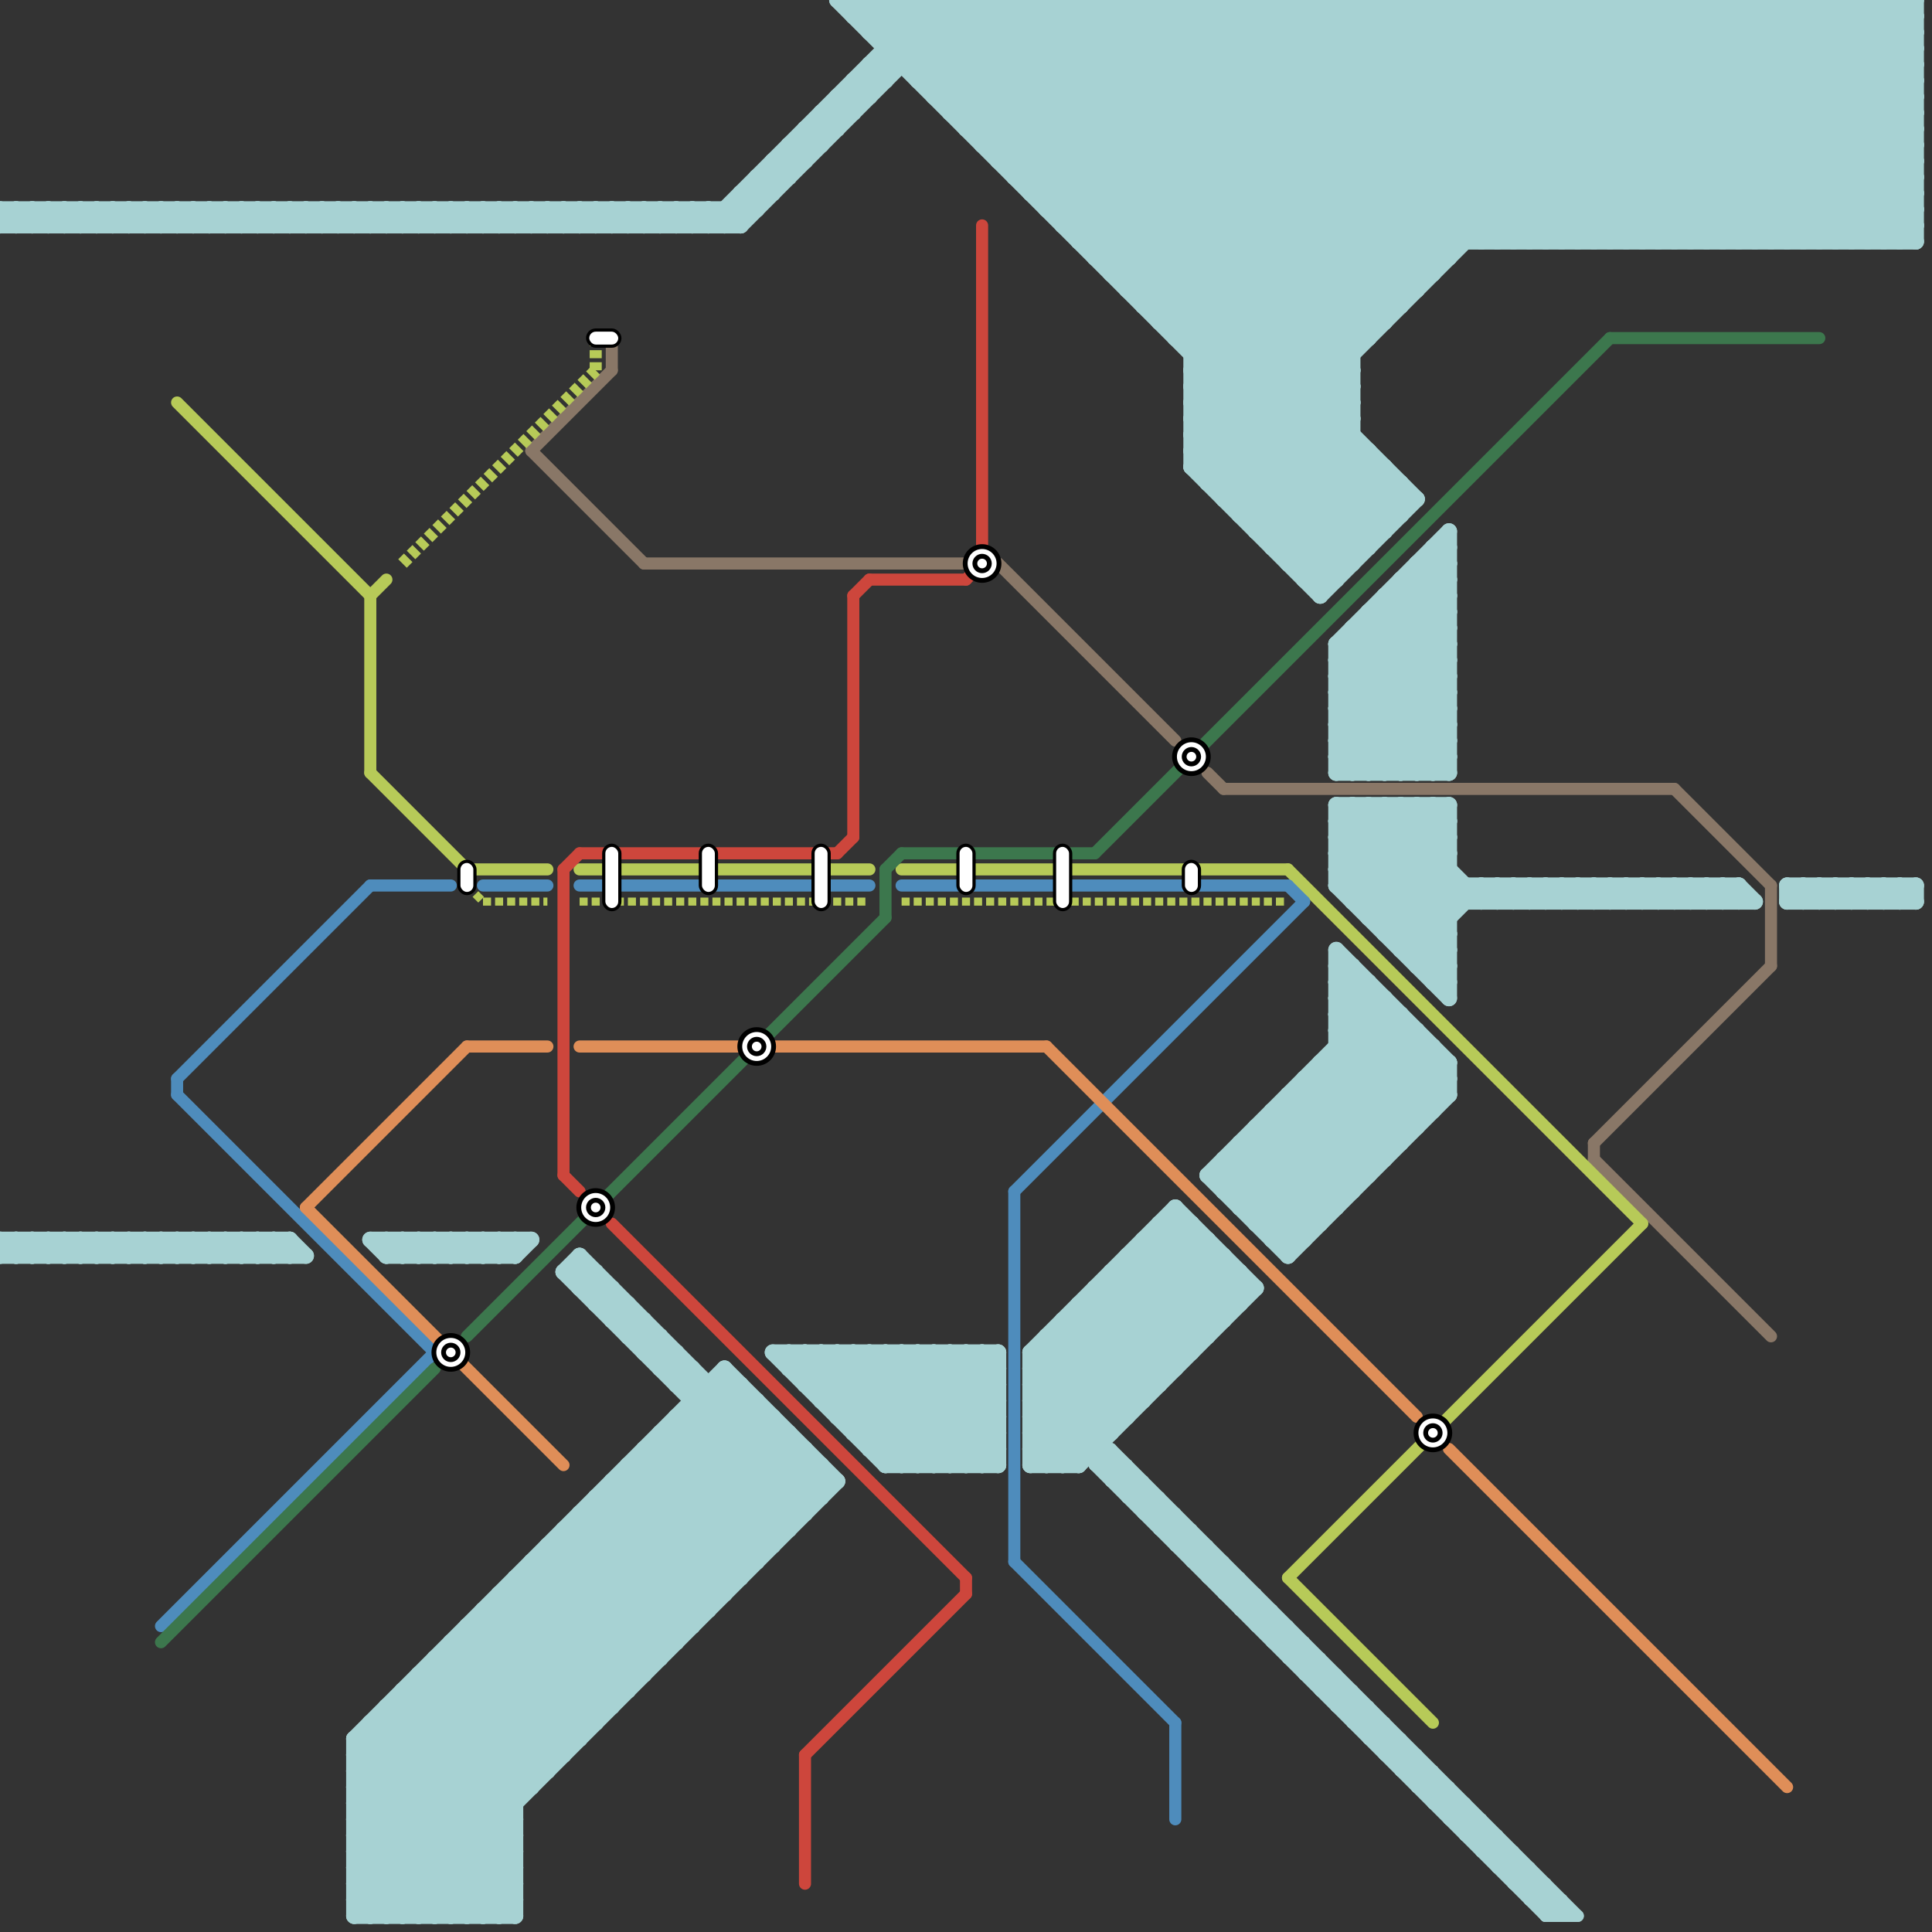 
<svg version="1.1" xmlns="http://www.w3.org/2000/svg" viewBox="0 0 120 120">
<rect x="0" y="0" width="120" height="120" fill="#333333" stroke="none"/>
<style>text { font: 1px Helvetica; font-weight: 600; white-space: pre; dominant-baseline: central; } line { stroke-width: 0.75; fill: none; stroke-linecap: round; stroke-linejoin: round; } .c0 { stroke: #897767 } .c1 { stroke: #b7ca58 } .c2 { stroke: #4e8cbc } .c3 { stroke: #3c774d } .c4 { stroke: #cd463c } .c5 { stroke: #df8e58 } .c6 { stroke: #a7d2d3 } .w1 { stroke-width: 1; }.w3 { stroke-width: .5; }.w2 { stroke-width: .75; }.l3 { stroke-dasharray: .5 .25; stroke-linecap: butt; }</style><defs><g id="wm-xf"><circle r="1.2" fill="#000"/><circle r="0.9" fill="#fff"/><circle r="0.6" fill="#000"/><circle r="0.3" fill="#fff"/></g><g id="wm"><circle r="0.6" fill="#000"/><circle r="0.3" fill="#fff"/></g><g id="ct-xf"><circle r="0.5" fill="#fff" stroke="#000" stroke-width="0.2"/></g><g id="ct"><circle r="0.5" fill="#fff" stroke="#000" stroke-width="0.1"/></g></defs><line class="c0 " x1="38" y1="21" x2="38" y2="23"/><line class="c0 " x1="110" y1="55" x2="110" y2="60"/><line class="c0 " x1="40" y1="35" x2="60" y2="35"/><line class="c0 " x1="99" y1="71" x2="99" y2="72"/><line class="c0 " x1="75" y1="48" x2="76" y2="49"/><line class="c0 " x1="99" y1="71" x2="110" y2="60"/><line class="c0 " x1="99" y1="72" x2="110" y2="83"/><line class="c0 " x1="33" y1="28" x2="38" y2="23"/><line class="c0 " x1="33" y1="28" x2="40" y2="35"/><line class="c0 " x1="62" y1="35" x2="73" y2="46"/><line class="c0 " x1="104" y1="49" x2="110" y2="55"/><line class="c0 " x1="76" y1="49" x2="104" y2="49"/><line class="c1 " x1="36" y1="54" x2="54" y2="54"/><line class="c1 " x1="80" y1="98" x2="102" y2="76"/><line class="c1 " x1="11" y1="25" x2="23" y2="37"/><line class="c1 " x1="23" y1="48" x2="29" y2="54"/><line class="c1 " x1="80" y1="54" x2="102" y2="76"/><line class="c1 " x1="56" y1="54" x2="80" y2="54"/><line class="c1 " x1="23" y1="37" x2="24" y2="36"/><line class="c1 " x1="80" y1="98" x2="89" y2="107"/><line class="c1 " x1="23" y1="37" x2="23" y2="48"/><line class="c1 " x1="29" y1="54" x2="34" y2="54"/><line class="c1 l3" x1="25" y1="35" x2="37" y2="23"/><line class="c1 l3" x1="37" y1="21" x2="37" y2="23"/><line class="c1 w3 l3" x1="56" y1="56" x2="80" y2="56"/><line class="c1 w3 l3" x1="36" y1="56" x2="54" y2="56"/><line class="c1 w3 l3" x1="30" y1="56" x2="34" y2="56"/><line class="c1 w3 l3" x1="29" y1="55" x2="30" y2="56"/><line class="c2 " x1="11" y1="68" x2="27" y2="84"/><line class="c2 " x1="63" y1="97" x2="73" y2="107"/><line class="c2 " x1="36" y1="55" x2="54" y2="55"/><line class="c2 " x1="23" y1="55" x2="28" y2="55"/><line class="c2 " x1="73" y1="107" x2="73" y2="113"/><line class="c2 " x1="30" y1="55" x2="34" y2="55"/><line class="c2 " x1="11" y1="67" x2="11" y2="68"/><line class="c2 " x1="56" y1="55" x2="80" y2="55"/><line class="c2 " x1="10" y1="101" x2="27" y2="84"/><line class="c2 " x1="63" y1="74" x2="81" y2="56"/><line class="c2 " x1="11" y1="67" x2="23" y2="55"/><line class="c2 " x1="80" y1="55" x2="81" y2="56"/><line class="c2 " x1="63" y1="74" x2="63" y2="97"/><line class="c3 " x1="29" y1="83" x2="55" y2="57"/><line class="c3 " x1="55" y1="54" x2="56" y2="53"/><line class="c3 " x1="68" y1="53" x2="100" y2="21"/><line class="c3 " x1="100" y1="21" x2="113" y2="21"/><line class="c3 " x1="56" y1="53" x2="68" y2="53"/><line class="c3 " x1="10" y1="102" x2="27" y2="85"/><line class="c3 " x1="55" y1="54" x2="55" y2="57"/><line class="c4 " x1="52" y1="53" x2="53" y2="52"/><line class="c4 " x1="35" y1="73" x2="36" y2="74"/><line class="c4 " x1="60" y1="98" x2="60" y2="99"/><line class="c4 " x1="38" y1="76" x2="60" y2="98"/><line class="c4 " x1="50" y1="109" x2="60" y2="99"/><line class="c4 " x1="36" y1="53" x2="52" y2="53"/><line class="c4 " x1="35" y1="54" x2="35" y2="73"/><line class="c4 " x1="53" y1="37" x2="54" y2="36"/><line class="c4 " x1="61" y1="14" x2="61" y2="35"/><line class="c4 " x1="50" y1="109" x2="50" y2="117"/><line class="c4 " x1="35" y1="54" x2="36" y2="53"/><line class="c4 " x1="54" y1="36" x2="60" y2="36"/><line class="c4 " x1="53" y1="37" x2="53" y2="52"/><line class="c4 " x1="60" y1="36" x2="61" y2="35"/><line class="c5 " x1="19" y1="75" x2="35" y2="91"/><line class="c5 " x1="19" y1="75" x2="29" y2="65"/><line class="c5 " x1="29" y1="65" x2="34" y2="65"/><line class="c5 " x1="48" y1="65" x2="65" y2="65"/><line class="c5 " x1="65" y1="65" x2="88" y2="88"/><line class="c5 " x1="90" y1="90" x2="111" y2="111"/><line class="c5 " x1="36" y1="65" x2="46" y2="65"/><line class="c6 w1" x1="78" y1="0" x2="78" y2="33"/><line class="c6 w1" x1="59" y1="84" x2="62" y2="87"/><line class="c6 w1" x1="79" y1="0" x2="94" y2="15"/><line class="c6 w1" x1="108" y1="55" x2="108" y2="56"/><line class="c6 w1" x1="27" y1="103" x2="27" y2="119"/><line class="c6 w1" x1="84" y1="48" x2="90" y2="42"/><line class="c6 w1" x1="40" y1="82" x2="40" y2="84"/><line class="c6 w1" x1="95" y1="55" x2="95" y2="56"/><line class="c6 w1" x1="52" y1="88" x2="56" y2="84"/><line class="c6 w1" x1="96" y1="0" x2="96" y2="15"/><line class="c6 w1" x1="83" y1="54" x2="87" y2="50"/><line class="c6 w1" x1="40" y1="13" x2="41" y2="14"/><line class="c6 w1" x1="27" y1="13" x2="28" y2="14"/><line class="c6 w1" x1="94" y1="0" x2="109" y2="15"/><line class="c6 w1" x1="55" y1="84" x2="55" y2="91"/><line class="c6 w1" x1="106" y1="0" x2="119" y2="13"/><line class="c6 w1" x1="55" y1="90" x2="61" y2="84"/><line class="c6 w1" x1="81" y1="0" x2="96" y2="15"/><line class="c6 w1" x1="52" y1="6" x2="53" y2="7"/><line class="c6 w1" x1="23" y1="119" x2="51" y2="91"/><line class="c6 w1" x1="24" y1="106" x2="24" y2="119"/><line class="c6 w1" x1="35" y1="13" x2="35" y2="14"/><line class="c6 w1" x1="78" y1="76" x2="89" y2="65"/><line class="c6 w1" x1="32" y1="14" x2="33" y2="13"/><line class="c6 w1" x1="74" y1="25" x2="99" y2="0"/><line class="c6 w1" x1="10" y1="13" x2="10" y2="14"/><line class="c6 w1" x1="64" y1="84" x2="73" y2="75"/><line class="c6 w1" x1="41" y1="13" x2="42" y2="14"/><line class="c6 w1" x1="85" y1="39" x2="90" y2="44"/><line class="c6 w1" x1="95" y1="0" x2="110" y2="15"/><line class="c6 w1" x1="83" y1="46" x2="85" y2="48"/><line class="c6 w1" x1="13" y1="78" x2="14" y2="77"/><line class="c6 w1" x1="10" y1="77" x2="11" y2="78"/><line class="c6 w1" x1="76" y1="0" x2="91" y2="15"/><line class="c6 w1" x1="40" y1="84" x2="42" y2="84"/><line class="c6 w1" x1="89" y1="61" x2="90" y2="61"/><line class="c6 w1" x1="13" y1="77" x2="13" y2="78"/><line class="c6 w1" x1="28" y1="102" x2="42" y2="102"/><line class="c6 w1" x1="58" y1="0" x2="58" y2="6"/><line class="c6 w1" x1="86" y1="0" x2="86" y2="20"/><line class="c6 w1" x1="72" y1="20" x2="92" y2="0"/><line class="c6 w1" x1="28" y1="78" x2="29" y2="77"/><line class="c6 w1" x1="43" y1="13" x2="44" y2="14"/><line class="c6 w1" x1="68" y1="81" x2="72" y2="85"/><line class="c6 w1" x1="15" y1="78" x2="16" y2="77"/><line class="c6 w1" x1="55" y1="91" x2="62" y2="91"/><line class="c6 w1" x1="105" y1="15" x2="119" y2="1"/><line class="c6 w1" x1="22" y1="111" x2="30" y2="119"/><line class="c6 w1" x1="22" y1="115" x2="32" y2="115"/><line class="c6 w1" x1="85" y1="50" x2="91" y2="56"/><line class="c6 w1" x1="22" y1="117" x2="32" y2="117"/><line class="c6 w1" x1="76" y1="78" x2="76" y2="82"/><line class="c6 w1" x1="30" y1="78" x2="31" y2="77"/><line class="c6 w1" x1="83" y1="63" x2="85" y2="61"/><line class="c6 w1" x1="75" y1="29" x2="104" y2="0"/><line class="c6 w1" x1="49" y1="9" x2="49" y2="11"/><line class="c6 w1" x1="98" y1="56" x2="99" y2="55"/><line class="c6 w1" x1="5" y1="77" x2="6" y2="78"/><line class="c6 w1" x1="84" y1="50" x2="90" y2="56"/><line class="c6 w1" x1="110" y1="0" x2="119" y2="9"/><line class="c6 w1" x1="113" y1="55" x2="114" y2="56"/><line class="c6 w1" x1="64" y1="12" x2="119" y2="12"/><line class="c6 w1" x1="11" y1="13" x2="12" y2="14"/><line class="c6 w1" x1="114" y1="0" x2="119" y2="5"/><line class="c6 w1" x1="83" y1="53" x2="90" y2="60"/><line class="c6 w1" x1="88" y1="0" x2="88" y2="18"/><line class="c6 w1" x1="22" y1="111" x2="33" y2="111"/><line class="c6 w1" x1="72" y1="77" x2="76" y2="81"/><line class="c6 w1" x1="45" y1="86" x2="51" y2="92"/><line class="c6 w1" x1="92" y1="0" x2="107" y2="15"/><line class="c6 w1" x1="72" y1="76" x2="72" y2="86"/><line class="c6 w1" x1="117" y1="55" x2="117" y2="56"/><line class="c6 w1" x1="0" y1="14" x2="1" y2="13"/><line class="c6 w1" x1="115" y1="55" x2="116" y2="56"/><line class="c6 w1" x1="109" y1="0" x2="109" y2="15"/><line class="c6 w1" x1="64" y1="87" x2="74" y2="77"/><line class="c6 w1" x1="25" y1="13" x2="26" y2="14"/><line class="c6 w1" x1="25" y1="119" x2="52" y2="92"/><line class="c6 w1" x1="12" y1="13" x2="13" y2="14"/><line class="c6 w1" x1="79" y1="69" x2="89" y2="69"/><line class="c6 w1" x1="111" y1="0" x2="111" y2="15"/><line class="c6 w1" x1="77" y1="72" x2="81" y2="76"/><line class="c6 w1" x1="36" y1="13" x2="37" y2="14"/><line class="c6 w1" x1="6" y1="77" x2="6" y2="78"/><line class="c6 w1" x1="20" y1="14" x2="21" y2="13"/><line class="c6 w1" x1="54" y1="89" x2="59" y2="84"/><line class="c6 w1" x1="74" y1="76" x2="74" y2="84"/><line class="c6 w1" x1="62" y1="10" x2="119" y2="10"/><line class="c6 w1" x1="30" y1="101" x2="36" y2="107"/><line class="c6 w1" x1="66" y1="82" x2="71" y2="87"/><line class="c6 w1" x1="14" y1="13" x2="15" y2="14"/><line class="c6 w1" x1="76" y1="30" x2="106" y2="0"/><line class="c6 w1" x1="107" y1="55" x2="108" y2="56"/><line class="c6 w1" x1="83" y1="41" x2="90" y2="48"/><line class="c6 w1" x1="41" y1="89" x2="49" y2="89"/><line class="c6 w1" x1="76" y1="72" x2="76" y2="74"/><line class="c6 w1" x1="22" y1="14" x2="23" y2="13"/><line class="c6 w1" x1="64" y1="90" x2="65" y2="91"/><line class="c6 w1" x1="116" y1="55" x2="116" y2="56"/><line class="c6 w1" x1="37" y1="81" x2="38" y2="80"/><line class="c6 w1" x1="40" y1="90" x2="47" y2="97"/><line class="c6 w1" x1="86" y1="37" x2="90" y2="37"/><line class="c6 w1" x1="31" y1="119" x2="32" y2="118"/><line class="c6 w1" x1="89" y1="50" x2="90" y2="51"/><line class="c6 w1" x1="64" y1="91" x2="67" y2="91"/><line class="c6 w1" x1="51" y1="7" x2="51" y2="9"/><line class="c6 w1" x1="78" y1="70" x2="88" y2="70"/><line class="c6 w1" x1="13" y1="13" x2="13" y2="14"/><line class="c6 w1" x1="86" y1="38" x2="90" y2="42"/><line class="c6 w1" x1="7" y1="13" x2="7" y2="14"/><line class="c6 w1" x1="65" y1="83" x2="65" y2="91"/><line class="c6 w1" x1="93" y1="56" x2="94" y2="55"/><line class="c6 w1" x1="96" y1="55" x2="96" y2="56"/><line class="c6 w1" x1="54" y1="90" x2="62" y2="90"/><line class="c6 w1" x1="36" y1="80" x2="38" y2="80"/><line class="c6 w1" x1="80" y1="68" x2="90" y2="68"/><line class="c6 w1" x1="61" y1="84" x2="61" y2="91"/><line class="c6 w1" x1="82" y1="37" x2="88" y2="31"/><line class="c6 w1" x1="50" y1="86" x2="52" y2="84"/><line class="c6 w1" x1="111" y1="55" x2="111" y2="56"/><line class="c6 w1" x1="7" y1="77" x2="8" y2="78"/><line class="c6 w1" x1="88" y1="50" x2="90" y2="52"/><line class="c6 w1" x1="66" y1="0" x2="86" y2="20"/><line class="c6 w1" x1="118" y1="0" x2="119" y2="1"/><line class="c6 w1" x1="97" y1="0" x2="112" y2="15"/><line class="c6 w1" x1="83" y1="60" x2="90" y2="67"/><line class="c6 w1" x1="89" y1="61" x2="90" y2="60"/><line class="c6 w1" x1="7" y1="13" x2="8" y2="14"/><line class="c6 w1" x1="52" y1="84" x2="59" y2="91"/><line class="c6 w1" x1="53" y1="89" x2="62" y2="89"/><line class="c6 w1" x1="56" y1="84" x2="56" y2="91"/><line class="c6 w1" x1="72" y1="19" x2="91" y2="0"/><line class="c6 w1" x1="83" y1="41" x2="90" y2="34"/><line class="c6 w1" x1="88" y1="0" x2="103" y2="15"/><line class="c6 w1" x1="88" y1="35" x2="90" y2="37"/><line class="c6 w1" x1="29" y1="78" x2="30" y2="77"/><line class="c6 w1" x1="117" y1="0" x2="119" y2="2"/><line class="c6 w1" x1="64" y1="89" x2="69" y2="89"/><line class="c6 w1" x1="26" y1="77" x2="27" y2="78"/><line class="c6 w1" x1="99" y1="0" x2="99" y2="15"/><line class="c6 w1" x1="36" y1="94" x2="36" y2="108"/><line class="c6 w1" x1="98" y1="0" x2="113" y2="15"/><line class="c6 w1" x1="57" y1="0" x2="88" y2="31"/><line class="c6 w1" x1="52" y1="84" x2="52" y2="88"/><line class="c6 w1" x1="86" y1="37" x2="90" y2="41"/><line class="c6 w1" x1="86" y1="50" x2="92" y2="56"/><line class="c6 w1" x1="31" y1="78" x2="32" y2="77"/><line class="c6 w1" x1="22" y1="115" x2="26" y2="119"/><line class="c6 w1" x1="101" y1="0" x2="101" y2="15"/><line class="c6 w1" x1="71" y1="0" x2="88" y2="17"/><line class="c6 w1" x1="104" y1="56" x2="105" y2="55"/><line class="c6 w1" x1="22" y1="116" x2="49" y2="89"/><line class="c6 w1" x1="73" y1="20" x2="93" y2="0"/><line class="c6 w1" x1="111" y1="55" x2="119" y2="55"/><line class="c6 w1" x1="24" y1="106" x2="38" y2="106"/><line class="c6 w1" x1="2" y1="13" x2="2" y2="14"/><line class="c6 w1" x1="41" y1="89" x2="41" y2="103"/><line class="c6 w1" x1="91" y1="55" x2="91" y2="56"/><line class="c6 w1" x1="53" y1="5" x2="55" y2="5"/><line class="c6 w1" x1="22" y1="118" x2="23" y2="119"/><line class="c6 w1" x1="33" y1="13" x2="34" y2="14"/><line class="c6 w1" x1="106" y1="56" x2="107" y2="55"/><line class="c6 w1" x1="40" y1="84" x2="41" y2="83"/><line class="c6 w1" x1="74" y1="29" x2="82" y2="37"/><line class="c6 w1" x1="31" y1="13" x2="31" y2="14"/><line class="c6 w1" x1="105" y1="56" x2="106" y2="55"/><line class="c6 w1" x1="3" y1="14" x2="4" y2="13"/><line class="c6 w1" x1="80" y1="69" x2="84" y2="73"/><line class="c6 w1" x1="102" y1="55" x2="103" y2="56"/><line class="c6 w1" x1="51" y1="84" x2="51" y2="87"/><line class="c6 w1" x1="22" y1="109" x2="35" y2="109"/><line class="c6 w1" x1="86" y1="37" x2="86" y2="48"/><line class="c6 w1" x1="103" y1="0" x2="118" y2="15"/><line class="c6 w1" x1="107" y1="56" x2="108" y2="55"/><line class="c6 w1" x1="83" y1="66" x2="87" y2="70"/><line class="c6 w1" x1="57" y1="5" x2="62" y2="0"/><line class="c6 w1" x1="5" y1="14" x2="6" y2="13"/><line class="c6 w1" x1="85" y1="48" x2="90" y2="43"/><line class="c6 w1" x1="69" y1="17" x2="86" y2="0"/><line class="c6 w1" x1="89" y1="34" x2="89" y2="48"/><line class="c6 w1" x1="39" y1="13" x2="40" y2="14"/><line class="c6 w1" x1="64" y1="86" x2="74" y2="76"/><line class="c6 w1" x1="26" y1="13" x2="26" y2="14"/><line class="c6 w1" x1="79" y1="69" x2="84" y2="74"/><line class="c6 w1" x1="83" y1="64" x2="88" y2="69"/><line class="c6 w1" x1="74" y1="28" x2="102" y2="0"/><line class="c6 w1" x1="14" y1="77" x2="14" y2="78"/><line class="c6 w1" x1="57" y1="91" x2="62" y2="86"/><line class="c6 w1" x1="49" y1="89" x2="49" y2="95"/><line class="c6 w1" x1="107" y1="0" x2="119" y2="12"/><line class="c6 w1" x1="74" y1="23" x2="85" y2="34"/><line class="c6 w1" x1="22" y1="119" x2="50" y2="91"/><line class="c6 w1" x1="62" y1="10" x2="72" y2="0"/><line class="c6 w1" x1="50" y1="8" x2="51" y2="9"/><line class="c6 w1" x1="76" y1="73" x2="86" y2="63"/><line class="c6 w1" x1="53" y1="88" x2="57" y2="84"/><line class="c6 w1" x1="83" y1="62" x2="86" y2="62"/><line class="c6 w1" x1="54" y1="2" x2="56" y2="0"/><line class="c6 w1" x1="22" y1="110" x2="34" y2="110"/><line class="c6 w1" x1="59" y1="7" x2="119" y2="7"/><line class="c6 w1" x1="87" y1="59" x2="90" y2="59"/><line class="c6 w1" x1="76" y1="31" x2="88" y2="31"/><line class="c6 w1" x1="32" y1="98" x2="32" y2="119"/><line class="c6 w1" x1="74" y1="28" x2="82" y2="36"/><line class="c6 w1" x1="62" y1="84" x2="62" y2="91"/><line class="c6 w1" x1="83" y1="40" x2="90" y2="47"/><line class="c6 w1" x1="27" y1="104" x2="33" y2="110"/><line class="c6 w1" x1="0" y1="14" x2="46" y2="14"/><line class="c6 w1" x1="78" y1="70" x2="83" y2="75"/><line class="c6 w1" x1="54" y1="0" x2="54" y2="2"/><line class="c6 w1" x1="22" y1="114" x2="32" y2="114"/><line class="c6 w1" x1="36" y1="94" x2="43" y2="101"/><line class="c6 w1" x1="105" y1="0" x2="105" y2="15"/><line class="c6 w1" x1="60" y1="0" x2="84" y2="24"/><line class="c6 w1" x1="64" y1="84" x2="64" y2="91"/><line class="c6 w1" x1="23" y1="77" x2="24" y2="78"/><line class="c6 w1" x1="96" y1="0" x2="111" y2="15"/><line class="c6 w1" x1="21" y1="13" x2="22" y2="14"/><line class="c6 w1" x1="23" y1="108" x2="32" y2="117"/><line class="c6 w1" x1="115" y1="0" x2="119" y2="4"/><line class="c6 w1" x1="8" y1="13" x2="9" y2="14"/><line class="c6 w1" x1="107" y1="0" x2="107" y2="15"/><line class="c6 w1" x1="16" y1="14" x2="17" y2="13"/><line class="c6 w1" x1="74" y1="22" x2="84" y2="22"/><line class="c6 w1" x1="73" y1="0" x2="89" y2="16"/><line class="c6 w1" x1="74" y1="24" x2="84" y2="24"/><line class="c6 w1" x1="76" y1="72" x2="86" y2="72"/><line class="c6 w1" x1="26" y1="104" x2="26" y2="119"/><line class="c6 w1" x1="23" y1="13" x2="24" y2="14"/><line class="c6 w1" x1="83" y1="64" x2="88" y2="64"/><line class="c6 w1" x1="111" y1="15" x2="119" y2="7"/><line class="c6 w1" x1="27" y1="77" x2="28" y2="78"/><line class="c6 w1" x1="28" y1="102" x2="28" y2="119"/><line class="c6 w1" x1="88" y1="64" x2="88" y2="70"/><line class="c6 w1" x1="100" y1="0" x2="100" y2="15"/><line class="c6 w1" x1="79" y1="77" x2="90" y2="66"/><line class="c6 w1" x1="18" y1="14" x2="19" y2="13"/><line class="c6 w1" x1="54" y1="4" x2="55" y2="5"/><line class="c6 w1" x1="104" y1="0" x2="119" y2="15"/><line class="c6 w1" x1="91" y1="0" x2="106" y2="15"/><line class="c6 w1" x1="83" y1="50" x2="83" y2="55"/><line class="c6 w1" x1="53" y1="84" x2="53" y2="89"/><line class="c6 w1" x1="115" y1="0" x2="115" y2="15"/><line class="c6 w1" x1="66" y1="13" x2="79" y2="0"/><line class="c6 w1" x1="85" y1="28" x2="85" y2="34"/><line class="c6 w1" x1="89" y1="60" x2="90" y2="59"/><line class="c6 w1" x1="102" y1="0" x2="102" y2="15"/><line class="c6 w1" x1="81" y1="36" x2="87" y2="30"/><line class="c6 w1" x1="109" y1="15" x2="119" y2="5"/><line class="c6 w1" x1="28" y1="13" x2="28" y2="14"/><line class="c6 w1" x1="24" y1="119" x2="51" y2="92"/><line class="c6 w1" x1="83" y1="40" x2="90" y2="33"/><line class="c6 w1" x1="83" y1="42" x2="90" y2="35"/><line class="c6 w1" x1="3" y1="13" x2="3" y2="14"/><line class="c6 w1" x1="79" y1="33" x2="84" y2="28"/><line class="c6 w1" x1="34" y1="13" x2="35" y2="14"/><line class="c6 w1" x1="81" y1="67" x2="90" y2="67"/><line class="c6 w1" x1="71" y1="18" x2="89" y2="0"/><line class="c6 w1" x1="88" y1="60" x2="90" y2="58"/><line class="c6 w1" x1="70" y1="79" x2="74" y2="83"/><line class="c6 w1" x1="9" y1="77" x2="9" y2="78"/><line class="c6 w1" x1="97" y1="55" x2="97" y2="56"/><line class="c6 w1" x1="16" y1="77" x2="17" y2="78"/><line class="c6 w1" x1="83" y1="44" x2="87" y2="48"/><line class="c6 w1" x1="3" y1="77" x2="4" y2="78"/><line class="c6 w1" x1="24" y1="107" x2="32" y2="115"/><line class="c6 w1" x1="32" y1="13" x2="32" y2="14"/><line class="c6 w1" x1="103" y1="55" x2="104" y2="56"/><line class="c6 w1" x1="1" y1="13" x2="2" y2="14"/><line class="c6 w1" x1="80" y1="35" x2="86" y2="29"/><line class="c6 w1" x1="11" y1="77" x2="11" y2="78"/><line class="c6 w1" x1="52" y1="88" x2="62" y2="88"/><line class="c6 w1" x1="18" y1="77" x2="19" y2="78"/><line class="c6 w1" x1="83" y1="45" x2="86" y2="48"/><line class="c6 w1" x1="22" y1="117" x2="49" y2="90"/><line class="c6 w1" x1="110" y1="15" x2="119" y2="6"/><line class="c6 w1" x1="83" y1="47" x2="84" y2="48"/><line class="c6 w1" x1="111" y1="56" x2="119" y2="56"/><line class="c6 w1" x1="6" y1="14" x2="7" y2="13"/><line class="c6 w1" x1="74" y1="22" x2="96" y2="0"/><line class="c6 w1" x1="17" y1="77" x2="18" y2="78"/><line class="c6 w1" x1="48" y1="84" x2="55" y2="91"/><line class="c6 w1" x1="4" y1="77" x2="4" y2="78"/><line class="c6 w1" x1="83" y1="43" x2="90" y2="43"/><line class="c6 w1" x1="31" y1="99" x2="31" y2="119"/><line class="c6 w1" x1="85" y1="61" x2="85" y2="73"/><line class="c6 w1" x1="83" y1="45" x2="90" y2="45"/><line class="c6 w1" x1="95" y1="15" x2="110" y2="0"/><line class="c6 w1" x1="15" y1="77" x2="15" y2="78"/><line class="c6 w1" x1="4" y1="14" x2="5" y2="13"/><line class="c6 w1" x1="59" y1="84" x2="59" y2="91"/><line class="c6 w1" x1="67" y1="15" x2="82" y2="0"/><line class="c6 w1" x1="92" y1="55" x2="93" y2="56"/><line class="c6 w1" x1="61" y1="0" x2="61" y2="9"/><line class="c6 w1" x1="65" y1="0" x2="85" y2="20"/><line class="c6 w1" x1="49" y1="9" x2="51" y2="9"/><line class="c6 w1" x1="96" y1="15" x2="111" y2="0"/><line class="c6 w1" x1="74" y1="28" x2="85" y2="28"/><line class="c6 w1" x1="80" y1="68" x2="85" y2="73"/><line class="c6 w1" x1="78" y1="33" x2="86" y2="33"/><line class="c6 w1" x1="94" y1="55" x2="95" y2="56"/><line class="c6 w1" x1="24" y1="106" x2="32" y2="114"/><line class="c6 w1" x1="29" y1="119" x2="32" y2="116"/><line class="c6 w1" x1="16" y1="13" x2="16" y2="14"/><line class="c6 w1" x1="41" y1="89" x2="48" y2="96"/><line class="c6 w1" x1="83" y1="65" x2="88" y2="70"/><line class="c6 w1" x1="88" y1="35" x2="90" y2="35"/><line class="c6 w1" x1="37" y1="14" x2="38" y2="13"/><line class="c6 w1" x1="28" y1="102" x2="35" y2="109"/><line class="c6 w1" x1="41" y1="85" x2="43" y2="85"/><line class="c6 w1" x1="22" y1="118" x2="50" y2="90"/><line class="c6 w1" x1="70" y1="78" x2="75" y2="83"/><line class="c6 w1" x1="22" y1="108" x2="36" y2="108"/><line class="c6 w1" x1="66" y1="82" x2="76" y2="82"/><line class="c6 w1" x1="39" y1="91" x2="39" y2="105"/><line class="c6 w1" x1="53" y1="84" x2="60" y2="91"/><line class="c6 w1" x1="83" y1="50" x2="90" y2="57"/><line class="c6 w1" x1="18" y1="13" x2="18" y2="14"/><line class="c6 w1" x1="23" y1="107" x2="23" y2="119"/><line class="c6 w1" x1="45" y1="13" x2="45" y2="14"/><line class="c6 w1" x1="98" y1="55" x2="99" y2="56"/><line class="c6 w1" x1="72" y1="20" x2="86" y2="20"/><line class="c6 w1" x1="17" y1="14" x2="18" y2="13"/><line class="c6 w1" x1="45" y1="85" x2="45" y2="99"/><line class="c6 w1" x1="17" y1="13" x2="17" y2="14"/><line class="c6 w1" x1="60" y1="8" x2="68" y2="0"/><line class="c6 w1" x1="1" y1="14" x2="2" y2="13"/><line class="c6 w1" x1="110" y1="0" x2="110" y2="15"/><line class="c6 w1" x1="19" y1="14" x2="20" y2="13"/><line class="c6 w1" x1="77" y1="32" x2="87" y2="32"/><line class="c6 w1" x1="19" y1="13" x2="19" y2="14"/><line class="c6 w1" x1="112" y1="0" x2="119" y2="7"/><line class="c6 w1" x1="50" y1="84" x2="57" y2="91"/><line class="c6 w1" x1="116" y1="0" x2="119" y2="3"/><line class="c6 w1" x1="118" y1="55" x2="118" y2="56"/><line class="c6 w1" x1="0" y1="78" x2="1" y2="77"/><line class="c6 w1" x1="22" y1="112" x2="47" y2="87"/><line class="c6 w1" x1="82" y1="36" x2="87" y2="31"/><line class="c6 w1" x1="93" y1="15" x2="108" y2="0"/><line class="c6 w1" x1="74" y1="25" x2="84" y2="25"/><line class="c6 w1" x1="74" y1="26" x2="100" y2="0"/><line class="c6 w1" x1="77" y1="71" x2="82" y2="76"/><line class="c6 w1" x1="44" y1="13" x2="44" y2="14"/><line class="c6 w1" x1="84" y1="56" x2="90" y2="50"/><line class="c6 w1" x1="65" y1="91" x2="77" y2="79"/><line class="c6 w1" x1="30" y1="77" x2="30" y2="78"/><line class="c6 w1" x1="2" y1="78" x2="3" y2="77"/><line class="c6 w1" x1="83" y1="48" x2="90" y2="41"/><line class="c6 w1" x1="78" y1="70" x2="78" y2="76"/><line class="c6 w1" x1="56" y1="0" x2="56" y2="4"/><line class="c6 w1" x1="119" y1="55" x2="119" y2="56"/><line class="c6 w1" x1="64" y1="86" x2="72" y2="86"/><line class="c6 w1" x1="69" y1="0" x2="69" y2="17"/><line class="c6 w1" x1="85" y1="57" x2="90" y2="57"/><line class="c6 w1" x1="85" y1="38" x2="90" y2="43"/><line class="c6 w1" x1="12" y1="77" x2="12" y2="78"/><line class="c6 w1" x1="76" y1="31" x2="84" y2="23"/><line class="c6 w1" x1="0" y1="77" x2="18" y2="77"/><line class="c6 w1" x1="64" y1="90" x2="68" y2="90"/><line class="c6 w1" x1="51" y1="87" x2="62" y2="87"/><line class="c6 w1" x1="53" y1="5" x2="54" y2="6"/><line class="c6 w1" x1="12" y1="14" x2="13" y2="13"/><line class="c6 w1" x1="44" y1="13" x2="45" y2="14"/><line class="c6 w1" x1="50" y1="86" x2="62" y2="86"/><line class="c6 w1" x1="90" y1="50" x2="90" y2="62"/><line class="c6 w1" x1="116" y1="56" x2="117" y2="55"/><line class="c6 w1" x1="43" y1="85" x2="43" y2="101"/><line class="c6 w1" x1="80" y1="78" x2="90" y2="68"/><line class="c6 w1" x1="14" y1="14" x2="15" y2="13"/><line class="c6 w1" x1="26" y1="119" x2="32" y2="113"/><line class="c6 w1" x1="69" y1="17" x2="89" y2="17"/><line class="c6 w1" x1="79" y1="0" x2="79" y2="34"/><line class="c6 w1" x1="65" y1="84" x2="69" y2="88"/><line class="c6 w1" x1="84" y1="40" x2="90" y2="46"/><line class="c6 w1" x1="98" y1="15" x2="113" y2="0"/><line class="c6 w1" x1="88" y1="36" x2="90" y2="38"/><line class="c6 w1" x1="63" y1="10" x2="73" y2="0"/><line class="c6 w1" x1="41" y1="13" x2="41" y2="14"/><line class="c6 w1" x1="37" y1="81" x2="39" y2="81"/><line class="c6 w1" x1="54" y1="0" x2="86" y2="32"/><line class="c6 w1" x1="36" y1="79" x2="50" y2="93"/><line class="c6 w1" x1="24" y1="13" x2="24" y2="14"/><line class="c6 w1" x1="54" y1="84" x2="54" y2="90"/><line class="c6 w1" x1="87" y1="50" x2="90" y2="53"/><line class="c6 w1" x1="95" y1="55" x2="96" y2="56"/><line class="c6 w1" x1="83" y1="60" x2="84" y2="60"/><line class="c6 w1" x1="83" y1="44" x2="90" y2="44"/><line class="c6 w1" x1="83" y1="46" x2="90" y2="46"/><line class="c6 w1" x1="64" y1="88" x2="70" y2="88"/><line class="c6 w1" x1="38" y1="14" x2="39" y2="13"/><line class="c6 w1" x1="89" y1="35" x2="90" y2="36"/><line class="c6 w1" x1="93" y1="55" x2="93" y2="56"/><line class="c6 w1" x1="85" y1="57" x2="90" y2="52"/><line class="c6 w1" x1="35" y1="13" x2="36" y2="14"/><line class="c6 w1" x1="85" y1="38" x2="90" y2="38"/><line class="c6 w1" x1="49" y1="85" x2="50" y2="84"/><line class="c6 w1" x1="75" y1="73" x2="86" y2="62"/><line class="c6 w1" x1="80" y1="68" x2="80" y2="78"/><line class="c6 w1" x1="22" y1="13" x2="23" y2="14"/><line class="c6 w1" x1="70" y1="0" x2="88" y2="18"/><line class="c6 w1" x1="77" y1="74" x2="87" y2="64"/><line class="c6 w1" x1="53" y1="1" x2="54" y2="0"/><line class="c6 w1" x1="89" y1="65" x2="89" y2="69"/><line class="c6 w1" x1="72" y1="0" x2="89" y2="17"/><line class="c6 w1" x1="40" y1="14" x2="41" y2="13"/><line class="c6 w1" x1="74" y1="0" x2="90" y2="16"/><line class="c6 w1" x1="65" y1="13" x2="78" y2="0"/><line class="c6 w1" x1="27" y1="14" x2="28" y2="13"/><line class="c6 w1" x1="68" y1="16" x2="84" y2="0"/><line class="c6 w1" x1="82" y1="0" x2="97" y2="15"/><line class="c6 w1" x1="70" y1="78" x2="70" y2="88"/><line class="c6 w1" x1="25" y1="77" x2="25" y2="78"/><line class="c6 w1" x1="5" y1="13" x2="5" y2="14"/><line class="c6 w1" x1="34" y1="96" x2="34" y2="110"/><line class="c6 w1" x1="22" y1="113" x2="32" y2="113"/><line class="c6 w1" x1="46" y1="12" x2="48" y2="12"/><line class="c6 w1" x1="22" y1="114" x2="48" y2="88"/><line class="c6 w1" x1="41" y1="83" x2="41" y2="85"/><line class="c6 w1" x1="30" y1="100" x2="44" y2="100"/><line class="c6 w1" x1="0" y1="77" x2="0" y2="78"/><line class="c6 w1" x1="30" y1="13" x2="31" y2="14"/><line class="c6 w1" x1="29" y1="102" x2="35" y2="108"/><line class="c6 w1" x1="71" y1="78" x2="75" y2="82"/><line class="c6 w1" x1="71" y1="0" x2="71" y2="19"/><line class="c6 w1" x1="51" y1="91" x2="51" y2="93"/><line class="c6 w1" x1="48" y1="84" x2="62" y2="84"/><line class="c6 w1" x1="8" y1="78" x2="9" y2="77"/><line class="c6 w1" x1="48" y1="10" x2="50" y2="10"/><line class="c6 w1" x1="68" y1="0" x2="68" y2="16"/><line class="c6 w1" x1="38" y1="80" x2="38" y2="82"/><line class="c6 w1" x1="35" y1="14" x2="36" y2="13"/><line class="c6 w1" x1="2" y1="77" x2="2" y2="78"/><line class="c6 w1" x1="31" y1="100" x2="37" y2="106"/><line class="c6 w1" x1="67" y1="81" x2="72" y2="86"/><line class="c6 w1" x1="73" y1="76" x2="77" y2="80"/><line class="c6 w1" x1="83" y1="51" x2="90" y2="58"/><line class="c6 w1" x1="10" y1="78" x2="11" y2="77"/><line class="c6 w1" x1="22" y1="110" x2="31" y2="119"/><line class="c6 w1" x1="4" y1="13" x2="5" y2="14"/><line class="c6 w1" x1="34" y1="97" x2="40" y2="103"/><line class="c6 w1" x1="31" y1="77" x2="31" y2="78"/><line class="c6 w1" x1="3" y1="78" x2="4" y2="77"/><line class="c6 w1" x1="87" y1="36" x2="90" y2="36"/><line class="c6 w1" x1="90" y1="33" x2="90" y2="48"/><line class="c6 w1" x1="37" y1="13" x2="37" y2="14"/><line class="c6 w1" x1="65" y1="83" x2="75" y2="83"/><line class="c6 w1" x1="108" y1="55" x2="109" y2="56"/><line class="c6 w1" x1="36" y1="95" x2="42" y2="101"/><line class="c6 w1" x1="57" y1="0" x2="57" y2="5"/><line class="c6 w1" x1="101" y1="15" x2="116" y2="0"/><line class="c6 w1" x1="39" y1="83" x2="40" y2="82"/><line class="c6 w1" x1="99" y1="0" x2="114" y2="15"/><line class="c6 w1" x1="87" y1="0" x2="102" y2="15"/><line class="c6 w1" x1="5" y1="78" x2="6" y2="77"/><line class="c6 w1" x1="112" y1="55" x2="112" y2="56"/><line class="c6 w1" x1="52" y1="0" x2="119" y2="0"/><line class="c6 w1" x1="77" y1="75" x2="83" y2="75"/><line class="c6 w1" x1="65" y1="0" x2="65" y2="13"/><line class="c6 w1" x1="83" y1="0" x2="83" y2="36"/><line class="c6 w1" x1="22" y1="113" x2="47" y2="88"/><line class="c6 w1" x1="74" y1="24" x2="98" y2="0"/><line class="c6 w1" x1="67" y1="91" x2="78" y2="80"/><line class="c6 w1" x1="50" y1="8" x2="50" y2="10"/><line class="c6 w1" x1="28" y1="77" x2="28" y2="78"/><line class="c6 w1" x1="79" y1="77" x2="81" y2="77"/><line class="c6 w1" x1="38" y1="13" x2="38" y2="14"/><line class="c6 w1" x1="13" y1="14" x2="14" y2="13"/><line class="c6 w1" x1="26" y1="104" x2="33" y2="111"/><line class="c6 w1" x1="61" y1="91" x2="62" y2="90"/><line class="c6 w1" x1="10" y1="13" x2="11" y2="14"/><line class="c6 w1" x1="39" y1="91" x2="46" y2="98"/><line class="c6 w1" x1="68" y1="80" x2="73" y2="85"/><line class="c6 w1" x1="83" y1="47" x2="90" y2="40"/><line class="c6 w1" x1="75" y1="77" x2="75" y2="83"/><line class="c6 w1" x1="89" y1="0" x2="104" y2="15"/><line class="c6 w1" x1="100" y1="55" x2="101" y2="56"/><line class="c6 w1" x1="80" y1="35" x2="84" y2="35"/><line class="c6 w1" x1="64" y1="84" x2="74" y2="84"/><line class="c6 w1" x1="85" y1="38" x2="85" y2="48"/><line class="c6 w1" x1="28" y1="14" x2="29" y2="13"/><line class="c6 w1" x1="53" y1="0" x2="53" y2="1"/><line class="c6 w1" x1="30" y1="119" x2="32" y2="117"/><line class="c6 w1" x1="29" y1="101" x2="36" y2="108"/><line class="c6 w1" x1="1" y1="77" x2="1" y2="78"/><line class="c6 w1" x1="107" y1="55" x2="107" y2="56"/><line class="c6 w1" x1="15" y1="14" x2="16" y2="13"/><line class="c6 w1" x1="46" y1="86" x2="46" y2="98"/><line class="c6 w1" x1="86" y1="50" x2="86" y2="58"/><line class="c6 w1" x1="64" y1="11" x2="75" y2="0"/><line class="c6 w1" x1="13" y1="77" x2="14" y2="78"/><line class="c6 w1" x1="30" y1="14" x2="31" y2="13"/><line class="c6 w1" x1="89" y1="0" x2="89" y2="17"/><line class="c6 w1" x1="31" y1="99" x2="38" y2="106"/><line class="c6 w1" x1="83" y1="62" x2="84" y2="61"/><line class="c6 w1" x1="0" y1="13" x2="0" y2="14"/><line class="c6 w1" x1="68" y1="16" x2="90" y2="16"/><line class="c6 w1" x1="57" y1="4" x2="61" y2="0"/><line class="c6 w1" x1="60" y1="84" x2="62" y2="86"/><line class="c6 w1" x1="96" y1="55" x2="97" y2="56"/><line class="c6 w1" x1="58" y1="0" x2="84" y2="26"/><line class="c6 w1" x1="62" y1="0" x2="84" y2="22"/><line class="c6 w1" x1="71" y1="77" x2="75" y2="77"/><line class="c6 w1" x1="51" y1="7" x2="52" y2="8"/><line class="c6 w1" x1="104" y1="55" x2="104" y2="56"/><line class="c6 w1" x1="54" y1="90" x2="60" y2="84"/><line class="c6 w1" x1="80" y1="77" x2="90" y2="67"/><line class="c6 w1" x1="74" y1="26" x2="83" y2="35"/><line class="c6 w1" x1="84" y1="39" x2="90" y2="45"/><line class="c6 w1" x1="50" y1="85" x2="51" y2="84"/><line class="c6 w1" x1="83" y1="52" x2="90" y2="52"/><line class="c6 w1" x1="83" y1="54" x2="90" y2="54"/><line class="c6 w1" x1="77" y1="0" x2="92" y2="15"/><line class="c6 w1" x1="106" y1="55" x2="106" y2="56"/><line class="c6 w1" x1="41" y1="14" x2="42" y2="13"/><line class="c6 w1" x1="56" y1="84" x2="62" y2="90"/><line class="c6 w1" x1="8" y1="77" x2="8" y2="78"/><line class="c6 w1" x1="0" y1="13" x2="1" y2="14"/><line class="c6 w1" x1="69" y1="16" x2="85" y2="0"/><line class="c6 w1" x1="6" y1="13" x2="6" y2="14"/><line class="c6 w1" x1="106" y1="15" x2="119" y2="2"/><line class="c6 w1" x1="82" y1="66" x2="87" y2="71"/><line class="c6 w1" x1="75" y1="0" x2="90" y2="15"/><line class="c6 w1" x1="30" y1="100" x2="30" y2="119"/><line class="c6 w1" x1="43" y1="14" x2="44" y2="13"/><line class="c6 w1" x1="23" y1="107" x2="32" y2="116"/><line class="c6 w1" x1="89" y1="34" x2="90" y2="35"/><line class="c6 w1" x1="85" y1="56" x2="90" y2="51"/><line class="c6 w1" x1="48" y1="88" x2="48" y2="96"/><line class="c6 w1" x1="92" y1="0" x2="92" y2="15"/><line class="c6 w1" x1="88" y1="48" x2="90" y2="46"/><line class="c6 w1" x1="6" y1="77" x2="7" y2="78"/><line class="c6 w1" x1="67" y1="0" x2="67" y2="15"/><line class="c6 w1" x1="24" y1="78" x2="25" y2="77"/><line class="c6 w1" x1="46" y1="14" x2="60" y2="0"/><line class="c6 w1" x1="94" y1="0" x2="94" y2="15"/><line class="c6 w1" x1="64" y1="85" x2="68" y2="89"/><line class="c6 w1" x1="0" y1="13" x2="47" y2="13"/><line class="c6 w1" x1="111" y1="0" x2="119" y2="8"/><line class="c6 w1" x1="87" y1="36" x2="87" y2="48"/><line class="c6 w1" x1="116" y1="55" x2="117" y2="56"/><line class="c6 w1" x1="87" y1="59" x2="91" y2="55"/><line class="c6 w1" x1="26" y1="104" x2="40" y2="104"/><line class="c6 w1" x1="60" y1="8" x2="119" y2="8"/><line class="c6 w1" x1="22" y1="115" x2="48" y2="89"/><line class="c6 w1" x1="26" y1="78" x2="27" y2="77"/><line class="c6 w1" x1="9" y1="78" x2="10" y2="77"/><line class="c6 w1" x1="67" y1="81" x2="67" y2="91"/><line class="c6 w1" x1="99" y1="56" x2="100" y2="55"/><line class="c6 w1" x1="13" y1="13" x2="14" y2="14"/><line class="c6 w1" x1="114" y1="55" x2="114" y2="56"/><line class="c6 w1" x1="29" y1="101" x2="43" y2="101"/><line class="c6 w1" x1="61" y1="9" x2="119" y2="9"/><line class="c6 w1" x1="99" y1="55" x2="99" y2="56"/><line class="c6 w1" x1="69" y1="80" x2="73" y2="84"/><line class="c6 w1" x1="35" y1="96" x2="41" y2="102"/><line class="c6 w1" x1="28" y1="13" x2="29" y2="14"/><line class="c6 w1" x1="101" y1="56" x2="102" y2="55"/><line class="c6 w1" x1="58" y1="91" x2="62" y2="87"/><line class="c6 w1" x1="88" y1="59" x2="92" y2="55"/><line class="c6 w1" x1="111" y1="55" x2="112" y2="56"/><line class="c6 w1" x1="54" y1="84" x2="61" y2="91"/><line class="c6 w1" x1="65" y1="83" x2="70" y2="88"/><line class="c6 w1" x1="100" y1="56" x2="101" y2="55"/><line class="c6 w1" x1="90" y1="0" x2="105" y2="15"/><line class="c6 w1" x1="61" y1="9" x2="70" y2="0"/><line class="c6 w1" x1="94" y1="56" x2="95" y2="55"/><line class="c6 w1" x1="74" y1="29" x2="86" y2="29"/><line class="c6 w1" x1="76" y1="74" x2="84" y2="74"/><line class="c6 w1" x1="26" y1="13" x2="27" y2="14"/><line class="c6 w1" x1="64" y1="0" x2="85" y2="21"/><line class="c6 w1" x1="22" y1="109" x2="45" y2="86"/><line class="c6 w1" x1="83" y1="43" x2="88" y2="48"/><line class="c6 w1" x1="59" y1="7" x2="66" y2="0"/><line class="c6 w1" x1="1" y1="77" x2="2" y2="78"/><line class="c6 w1" x1="68" y1="80" x2="68" y2="90"/><line class="c6 w1" x1="35" y1="95" x2="35" y2="109"/><line class="c6 w1" x1="77" y1="71" x2="87" y2="71"/><line class="c6 w1" x1="37" y1="79" x2="37" y2="81"/><line class="c6 w1" x1="46" y1="12" x2="46" y2="14"/><line class="c6 w1" x1="62" y1="9" x2="71" y2="0"/><line class="c6 w1" x1="70" y1="18" x2="88" y2="0"/><line class="c6 w1" x1="87" y1="36" x2="90" y2="39"/><line class="c6 w1" x1="22" y1="118" x2="32" y2="118"/><line class="c6 w1" x1="64" y1="84" x2="69" y2="89"/><line class="c6 w1" x1="22" y1="112" x2="32" y2="112"/><line class="c6 w1" x1="70" y1="18" x2="88" y2="18"/><line class="c6 w1" x1="92" y1="15" x2="107" y2="0"/><line class="c6 w1" x1="48" y1="10" x2="48" y2="12"/><line class="c6 w1" x1="90" y1="0" x2="90" y2="16"/><line class="c6 w1" x1="35" y1="79" x2="50" y2="94"/><line class="c6 w1" x1="51" y1="86" x2="53" y2="84"/><line class="c6 w1" x1="112" y1="15" x2="119" y2="8"/><line class="c6 w1" x1="64" y1="89" x2="66" y2="91"/><line class="c6 w1" x1="2" y1="13" x2="3" y2="14"/><line class="c6 w1" x1="72" y1="0" x2="72" y2="20"/><line class="c6 w1" x1="67" y1="82" x2="71" y2="86"/><line class="c6 w1" x1="57" y1="84" x2="57" y2="91"/><line class="c6 w1" x1="14" y1="78" x2="15" y2="77"/><line class="c6 w1" x1="27" y1="103" x2="34" y2="110"/><line class="c6 w1" x1="69" y1="79" x2="74" y2="84"/><line class="c6 w1" x1="83" y1="0" x2="98" y2="15"/><line class="c6 w1" x1="1" y1="78" x2="2" y2="77"/><line class="c6 w1" x1="83" y1="61" x2="84" y2="60"/><line class="c6 w1" x1="82" y1="66" x2="90" y2="66"/><line class="c6 w1" x1="106" y1="55" x2="107" y2="56"/><line class="c6 w1" x1="34" y1="14" x2="35" y2="13"/><line class="c6 w1" x1="89" y1="34" x2="90" y2="34"/><line class="c6 w1" x1="83" y1="40" x2="83" y2="48"/><line class="c6 w1" x1="9" y1="14" x2="10" y2="13"/><line class="c6 w1" x1="55" y1="91" x2="62" y2="84"/><line class="c6 w1" x1="31" y1="13" x2="32" y2="14"/><line class="c6 w1" x1="93" y1="0" x2="108" y2="15"/><line class="c6 w1" x1="16" y1="13" x2="17" y2="14"/><line class="c6 w1" x1="47" y1="11" x2="47" y2="13"/><line class="c6 w1" x1="67" y1="14" x2="81" y2="0"/><line class="c6 w1" x1="85" y1="0" x2="100" y2="15"/><line class="c6 w1" x1="3" y1="13" x2="4" y2="14"/><line class="c6 w1" x1="32" y1="78" x2="33" y2="77"/><line class="c6 w1" x1="89" y1="48" x2="90" y2="47"/><line class="c6 w1" x1="83" y1="59" x2="90" y2="66"/><line class="c6 w1" x1="74" y1="27" x2="83" y2="36"/><line class="c6 w1" x1="11" y1="14" x2="12" y2="13"/><line class="c6 w1" x1="84" y1="0" x2="99" y2="15"/><line class="c6 w1" x1="83" y1="53" x2="90" y2="53"/><line class="c6 w1" x1="78" y1="0" x2="93" y2="15"/><line class="c6 w1" x1="83" y1="63" x2="87" y2="63"/><line class="c6 w1" x1="66" y1="82" x2="66" y2="91"/><line class="c6 w1" x1="103" y1="55" x2="103" y2="56"/><line class="c6 w1" x1="1" y1="13" x2="1" y2="14"/><line class="c6 w1" x1="82" y1="66" x2="82" y2="76"/><line class="c6 w1" x1="108" y1="0" x2="108" y2="15"/><line class="c6 w1" x1="45" y1="13" x2="46" y2="14"/><line class="c6 w1" x1="95" y1="0" x2="95" y2="15"/><line class="c6 w1" x1="33" y1="97" x2="33" y2="111"/><line class="c6 w1" x1="32" y1="13" x2="33" y2="14"/><line class="c6 w1" x1="42" y1="89" x2="48" y2="95"/><line class="c6 w1" x1="14" y1="77" x2="15" y2="78"/><line class="c6 w1" x1="80" y1="0" x2="95" y2="15"/><line class="c6 w1" x1="86" y1="29" x2="86" y2="33"/><line class="c6 w1" x1="30" y1="100" x2="37" y2="107"/><line class="c6 w1" x1="31" y1="99" x2="45" y2="99"/><line class="c6 w1" x1="27" y1="78" x2="28" y2="77"/><line class="c6 w1" x1="74" y1="27" x2="84" y2="27"/><line class="c6 w1" x1="97" y1="0" x2="97" y2="15"/><line class="c6 w1" x1="97" y1="55" x2="98" y2="56"/><line class="c6 w1" x1="23" y1="77" x2="33" y2="77"/><line class="c6 w1" x1="34" y1="96" x2="48" y2="96"/><line class="c6 w1" x1="100" y1="55" x2="100" y2="56"/><line class="c6 w1" x1="58" y1="6" x2="119" y2="6"/><line class="c6 w1" x1="83" y1="64" x2="85" y2="62"/><line class="c6 w1" x1="86" y1="48" x2="90" y2="44"/><line class="c6 w1" x1="29" y1="13" x2="30" y2="14"/><line class="c6 w1" x1="102" y1="56" x2="103" y2="55"/><line class="c6 w1" x1="11" y1="77" x2="12" y2="78"/><line class="c6 w1" x1="83" y1="41" x2="90" y2="41"/><line class="c6 w1" x1="55" y1="0" x2="87" y2="32"/><line class="c6 w1" x1="27" y1="13" x2="27" y2="14"/><line class="c6 w1" x1="4" y1="77" x2="5" y2="78"/><line class="c6 w1" x1="69" y1="0" x2="87" y2="18"/><line class="c6 w1" x1="22" y1="117" x2="24" y2="119"/><line class="c6 w1" x1="113" y1="0" x2="113" y2="15"/><line class="c6 w1" x1="39" y1="14" x2="40" y2="13"/><line class="c6 w1" x1="25" y1="105" x2="25" y2="119"/><line class="c6 w1" x1="67" y1="81" x2="77" y2="81"/><line class="c6 w1" x1="60" y1="91" x2="62" y2="89"/><line class="c6 w1" x1="103" y1="56" x2="104" y2="55"/><line class="c6 w1" x1="75" y1="73" x2="85" y2="73"/><line class="c6 w1" x1="38" y1="93" x2="44" y2="99"/><line class="c6 w1" x1="77" y1="31" x2="84" y2="24"/><line class="c6 w1" x1="24" y1="77" x2="24" y2="78"/><line class="c6 w1" x1="70" y1="17" x2="87" y2="0"/><line class="c6 w1" x1="27" y1="103" x2="41" y2="103"/><line class="c6 w1" x1="10" y1="77" x2="10" y2="78"/><line class="c6 w1" x1="84" y1="60" x2="84" y2="74"/><line class="c6 w1" x1="105" y1="55" x2="105" y2="56"/><line class="c6 w1" x1="38" y1="82" x2="39" y2="81"/><line class="c6 w1" x1="84" y1="39" x2="84" y2="48"/><line class="c6 w1" x1="117" y1="15" x2="119" y2="13"/><line class="c6 w1" x1="27" y1="119" x2="32" y2="114"/><line class="c6 w1" x1="50" y1="90" x2="50" y2="94"/><line class="c6 w1" x1="22" y1="108" x2="45" y2="85"/><line class="c6 w1" x1="78" y1="33" x2="84" y2="27"/><line class="c6 w1" x1="9" y1="13" x2="9" y2="14"/><line class="c6 w1" x1="55" y1="84" x2="62" y2="91"/><line class="c6 w1" x1="24" y1="78" x2="32" y2="78"/><line class="c6 w1" x1="38" y1="82" x2="40" y2="82"/><line class="c6 w1" x1="43" y1="87" x2="47" y2="87"/><line class="c6 w1" x1="58" y1="84" x2="58" y2="91"/><line class="c6 w1" x1="113" y1="56" x2="114" y2="55"/><line class="c6 w1" x1="5" y1="77" x2="5" y2="78"/><line class="c6 w1" x1="68" y1="80" x2="78" y2="80"/><line class="c6 w1" x1="113" y1="55" x2="113" y2="56"/><line class="c6 w1" x1="59" y1="91" x2="62" y2="88"/><line class="c6 w1" x1="11" y1="13" x2="11" y2="14"/><line class="c6 w1" x1="63" y1="0" x2="63" y2="11"/><line class="c6 w1" x1="9" y1="77" x2="10" y2="78"/><line class="c6 w1" x1="18" y1="13" x2="19" y2="14"/><line class="c6 w1" x1="33" y1="97" x2="40" y2="104"/><line class="c6 w1" x1="42" y1="13" x2="43" y2="14"/><line class="c6 w1" x1="115" y1="56" x2="116" y2="55"/><line class="c6 w1" x1="60" y1="84" x2="60" y2="91"/><line class="c6 w1" x1="28" y1="119" x2="32" y2="115"/><line class="c6 w1" x1="22" y1="109" x2="32" y2="119"/><line class="c6 w1" x1="114" y1="15" x2="119" y2="10"/><line class="c6 w1" x1="96" y1="56" x2="97" y2="55"/><line class="c6 w1" x1="52" y1="6" x2="52" y2="8"/><line class="c6 w1" x1="86" y1="0" x2="101" y2="15"/><line class="c6 w1" x1="81" y1="36" x2="83" y2="36"/><line class="c6 w1" x1="115" y1="55" x2="115" y2="56"/><line class="c6 w1" x1="116" y1="0" x2="116" y2="15"/><line class="c6 w1" x1="25" y1="14" x2="26" y2="13"/><line class="c6 w1" x1="54" y1="1" x2="55" y2="0"/><line class="c6 w1" x1="40" y1="13" x2="40" y2="14"/><line class="c6 w1" x1="77" y1="32" x2="84" y2="25"/><line class="c6 w1" x1="86" y1="57" x2="90" y2="53"/><line class="c6 w1" x1="89" y1="50" x2="89" y2="61"/><line class="c6 w1" x1="103" y1="0" x2="103" y2="15"/><line class="c6 w1" x1="93" y1="55" x2="94" y2="56"/><line class="c6 w1" x1="45" y1="85" x2="52" y2="92"/><line class="c6 w1" x1="101" y1="0" x2="116" y2="15"/><line class="c6 w1" x1="15" y1="13" x2="15" y2="14"/><line class="c6 w1" x1="108" y1="0" x2="119" y2="11"/><line class="c6 w1" x1="12" y1="13" x2="12" y2="14"/><line class="c6 w1" x1="19" y1="13" x2="20" y2="14"/><line class="c6 w1" x1="75" y1="30" x2="87" y2="30"/><line class="c6 w1" x1="118" y1="0" x2="118" y2="15"/><line class="c6 w1" x1="38" y1="92" x2="38" y2="106"/><line class="c6 w1" x1="100" y1="0" x2="115" y2="15"/><line class="c6 w1" x1="59" y1="0" x2="59" y2="7"/><line class="c6 w1" x1="50" y1="8" x2="52" y2="8"/><line class="c6 w1" x1="59" y1="6" x2="65" y2="0"/><line class="c6 w1" x1="115" y1="15" x2="119" y2="11"/><line class="c6 w1" x1="15" y1="77" x2="16" y2="78"/><line class="c6 w1" x1="35" y1="95" x2="42" y2="102"/><line class="c6 w1" x1="98" y1="0" x2="98" y2="15"/><line class="c6 w1" x1="30" y1="77" x2="31" y2="78"/><line class="c6 w1" x1="37" y1="93" x2="51" y2="93"/><line class="c6 w1" x1="70" y1="78" x2="76" y2="78"/><line class="c6 w1" x1="47" y1="87" x2="47" y2="97"/><line class="c6 w1" x1="25" y1="105" x2="32" y2="112"/><line class="c6 w1" x1="113" y1="15" x2="119" y2="9"/><line class="c6 w1" x1="83" y1="53" x2="86" y2="50"/><line class="c6 w1" x1="12" y1="77" x2="13" y2="78"/><line class="c6 w1" x1="42" y1="86" x2="43" y2="85"/><line class="c6 w1" x1="56" y1="91" x2="62" y2="85"/><line class="c6 w1" x1="61" y1="0" x2="84" y2="23"/><line class="c6 w1" x1="82" y1="67" x2="86" y2="71"/><line class="c6 w1" x1="40" y1="91" x2="46" y2="97"/><line class="c6 w1" x1="37" y1="13" x2="38" y2="14"/><line class="c6 w1" x1="7" y1="77" x2="7" y2="78"/><line class="c6 w1" x1="24" y1="13" x2="25" y2="14"/><line class="c6 w1" x1="56" y1="0" x2="87" y2="31"/><line class="c6 w1" x1="87" y1="37" x2="90" y2="40"/><line class="c6 w1" x1="49" y1="85" x2="62" y2="85"/><line class="c6 w1" x1="44" y1="14" x2="58" y2="0"/><line class="c6 w1" x1="79" y1="76" x2="89" y2="66"/><line class="c6 w1" x1="71" y1="19" x2="87" y2="19"/><line class="c6 w1" x1="77" y1="75" x2="88" y2="64"/><line class="c6 w1" x1="7" y1="14" x2="8" y2="13"/><line class="c6 w1" x1="104" y1="15" x2="119" y2="0"/><line class="c6 w1" x1="64" y1="88" x2="75" y2="77"/><line class="c6 w1" x1="42" y1="86" x2="46" y2="86"/><line class="c6 w1" x1="83" y1="55" x2="88" y2="50"/><line class="c6 w1" x1="17" y1="13" x2="18" y2="14"/><line class="c6 w1" x1="22" y1="110" x2="46" y2="86"/><line class="c6 w1" x1="58" y1="84" x2="62" y2="88"/><line class="c6 w1" x1="83" y1="40" x2="90" y2="40"/><line class="c6 w1" x1="79" y1="34" x2="85" y2="34"/><line class="c6 w1" x1="83" y1="42" x2="90" y2="42"/><line class="c6 w1" x1="52" y1="87" x2="55" y2="84"/><line class="c6 w1" x1="91" y1="0" x2="91" y2="15"/><line class="c6 w1" x1="86" y1="62" x2="86" y2="72"/><line class="c6 w1" x1="75" y1="73" x2="80" y2="78"/><line class="c6 w1" x1="106" y1="0" x2="106" y2="15"/><line class="c6 w1" x1="40" y1="90" x2="50" y2="90"/><line class="c6 w1" x1="30" y1="13" x2="30" y2="14"/><line class="c6 w1" x1="42" y1="84" x2="42" y2="86"/><line class="c6 w1" x1="77" y1="79" x2="77" y2="81"/><line class="c6 w1" x1="87" y1="30" x2="87" y2="32"/><line class="c6 w1" x1="93" y1="0" x2="93" y2="15"/><line class="c6 w1" x1="2" y1="14" x2="3" y2="13"/><line class="c6 w1" x1="78" y1="75" x2="88" y2="65"/><line class="c6 w1" x1="118" y1="55" x2="119" y2="56"/><line class="c6 w1" x1="76" y1="74" x2="87" y2="63"/><line class="c6 w1" x1="69" y1="79" x2="69" y2="89"/><line class="c6 w1" x1="87" y1="48" x2="90" y2="45"/><line class="c6 w1" x1="117" y1="55" x2="118" y2="56"/><line class="c6 w1" x1="29" y1="101" x2="29" y2="119"/><line class="c6 w1" x1="37" y1="93" x2="37" y2="107"/><line class="c6 w1" x1="38" y1="92" x2="45" y2="99"/><line class="c6 w1" x1="42" y1="88" x2="48" y2="88"/><line class="c6 w1" x1="35" y1="95" x2="49" y2="95"/><line class="c6 w1" x1="25" y1="77" x2="26" y2="78"/><line class="c6 w1" x1="36" y1="78" x2="51" y2="93"/><line class="c6 w1" x1="55" y1="2" x2="57" y2="0"/><line class="c6 w1" x1="14" y1="13" x2="14" y2="14"/><line class="c6 w1" x1="78" y1="32" x2="84" y2="26"/><line class="c6 w1" x1="39" y1="83" x2="41" y2="83"/><line class="c6 w1" x1="81" y1="67" x2="86" y2="72"/><line class="c6 w1" x1="118" y1="56" x2="119" y2="55"/><line class="c6 w1" x1="102" y1="0" x2="117" y2="15"/><line class="c6 w1" x1="25" y1="105" x2="39" y2="105"/><line class="c6 w1" x1="57" y1="5" x2="119" y2="5"/><line class="c6 w1" x1="85" y1="50" x2="85" y2="57"/><line class="c6 w1" x1="51" y1="84" x2="58" y2="91"/><line class="c6 w1" x1="119" y1="0" x2="119" y2="15"/><line class="c6 w1" x1="2" y1="77" x2="3" y2="78"/><line class="c6 w1" x1="43" y1="13" x2="43" y2="14"/><line class="c6 w1" x1="79" y1="69" x2="79" y2="77"/><line class="c6 w1" x1="88" y1="60" x2="90" y2="60"/><line class="c6 w1" x1="74" y1="0" x2="74" y2="29"/><line class="c6 w1" x1="87" y1="63" x2="87" y2="71"/><line class="c6 w1" x1="22" y1="108" x2="32" y2="118"/><line class="c6 w1" x1="22" y1="113" x2="28" y2="119"/><line class="c6 w1" x1="69" y1="79" x2="77" y2="79"/><line class="c6 w1" x1="31" y1="77" x2="32" y2="78"/><line class="c6 w1" x1="104" y1="0" x2="104" y2="15"/><line class="c6 w1" x1="49" y1="84" x2="49" y2="85"/><line class="c6 w1" x1="86" y1="58" x2="90" y2="54"/><line class="c6 w1" x1="105" y1="0" x2="119" y2="14"/><line class="c6 w1" x1="109" y1="0" x2="119" y2="10"/><line class="c6 w1" x1="64" y1="88" x2="67" y2="91"/><line class="c6 w1" x1="64" y1="12" x2="76" y2="0"/><line class="c6 w1" x1="83" y1="52" x2="85" y2="50"/><line class="c6 w1" x1="94" y1="15" x2="109" y2="0"/><line class="c6 w1" x1="32" y1="98" x2="39" y2="105"/><line class="c6 w1" x1="60" y1="7" x2="67" y2="0"/><line class="c6 w1" x1="11" y1="78" x2="12" y2="77"/><line class="c6 w1" x1="22" y1="116" x2="25" y2="119"/><line class="c6 w1" x1="36" y1="80" x2="37" y2="79"/><line class="c6 w1" x1="26" y1="77" x2="26" y2="78"/><line class="c6 w1" x1="70" y1="0" x2="70" y2="18"/><line class="c6 w1" x1="112" y1="55" x2="113" y2="56"/><line class="c6 w1" x1="83" y1="43" x2="90" y2="36"/><line class="c6 w1" x1="83" y1="45" x2="90" y2="38"/><line class="c6 w1" x1="58" y1="6" x2="64" y2="0"/><line class="c6 w1" x1="74" y1="23" x2="97" y2="0"/><line class="c6 w1" x1="75" y1="0" x2="75" y2="30"/><line class="c6 w1" x1="87" y1="58" x2="90" y2="55"/><line class="c6 w1" x1="38" y1="13" x2="39" y2="14"/><line class="c6 w1" x1="117" y1="56" x2="118" y2="55"/><line class="c6 w1" x1="25" y1="13" x2="25" y2="14"/><line class="c6 w1" x1="33" y1="97" x2="47" y2="97"/><line class="c6 w1" x1="73" y1="21" x2="94" y2="0"/><line class="c6 w1" x1="111" y1="56" x2="112" y2="55"/><line class="c6 w1" x1="114" y1="55" x2="115" y2="56"/><line class="c6 w1" x1="33" y1="14" x2="34" y2="13"/><line class="c6 w1" x1="45" y1="14" x2="59" y2="0"/><line class="c6 w1" x1="83" y1="62" x2="89" y2="68"/><line class="c6 w1" x1="36" y1="13" x2="36" y2="14"/><line class="c6 w1" x1="67" y1="15" x2="119" y2="15"/><line class="c6 w1" x1="33" y1="13" x2="33" y2="14"/><line class="c6 w1" x1="8" y1="14" x2="9" y2="13"/><line class="c6 w1" x1="66" y1="91" x2="77" y2="80"/><line class="c6 w1" x1="118" y1="15" x2="119" y2="14"/><line class="c6 w1" x1="84" y1="55" x2="89" y2="50"/><line class="c6 w1" x1="66" y1="0" x2="66" y2="14"/><line class="c6 w1" x1="5" y1="13" x2="6" y2="14"/><line class="c6 w1" x1="68" y1="0" x2="87" y2="19"/><line class="c6 w1" x1="8" y1="13" x2="8" y2="14"/><line class="c6 w1" x1="117" y1="0" x2="117" y2="15"/><line class="c6 w1" x1="0" y1="77" x2="1" y2="78"/><line class="c6 w1" x1="23" y1="14" x2="24" y2="13"/><line class="c6 w1" x1="50" y1="84" x2="50" y2="86"/><line class="c6 w1" x1="38" y1="92" x2="52" y2="92"/><line class="c6 w1" x1="112" y1="56" x2="113" y2="55"/><line class="c6 w1" x1="10" y1="14" x2="11" y2="13"/><line class="c6 w1" x1="78" y1="71" x2="82" y2="75"/><line class="c6 w1" x1="36" y1="78" x2="36" y2="80"/><line class="c6 w1" x1="47" y1="11" x2="49" y2="11"/><line class="c6 w1" x1="39" y1="91" x2="51" y2="91"/><line class="c6 w1" x1="83" y1="48" x2="90" y2="48"/><line class="c6 w1" x1="86" y1="58" x2="90" y2="58"/><line class="c6 w1" x1="64" y1="0" x2="64" y2="12"/><line class="c6 w1" x1="83" y1="50" x2="90" y2="50"/><line class="c6 w1" x1="16" y1="78" x2="17" y2="77"/><line class="c6 w1" x1="99" y1="15" x2="114" y2="0"/><line class="c6 w1" x1="8" y1="77" x2="9" y2="78"/><line class="c6 w1" x1="114" y1="56" x2="115" y2="55"/><line class="c6 w1" x1="87" y1="50" x2="87" y2="59"/><line class="c6 w1" x1="107" y1="15" x2="119" y2="3"/><line class="c6 w1" x1="74" y1="24" x2="84" y2="34"/><line class="c6 w1" x1="22" y1="119" x2="32" y2="119"/><line class="c6 w1" x1="88" y1="50" x2="88" y2="60"/><line class="c6 w1" x1="42" y1="88" x2="42" y2="102"/><line class="c6 w1" x1="52" y1="6" x2="54" y2="6"/><line class="c6 w1" x1="113" y1="0" x2="119" y2="6"/><line class="c6 w1" x1="71" y1="77" x2="76" y2="82"/><line class="c6 w1" x1="65" y1="13" x2="119" y2="13"/><line class="c6 w1" x1="60" y1="0" x2="60" y2="8"/><line class="c6 w1" x1="72" y1="76" x2="74" y2="76"/><line class="c6 w1" x1="44" y1="86" x2="44" y2="100"/><line class="c6 w1" x1="52" y1="0" x2="85" y2="33"/><line class="c6 w1" x1="36" y1="14" x2="37" y2="13"/><line class="c6 w1" x1="79" y1="34" x2="85" y2="28"/><line class="c6 w1" x1="3" y1="77" x2="3" y2="78"/><line class="c6 w1" x1="66" y1="14" x2="119" y2="14"/><line class="c6 w1" x1="73" y1="75" x2="78" y2="80"/><line class="c6 w1" x1="83" y1="61" x2="90" y2="68"/><line class="c6 w1" x1="28" y1="77" x2="29" y2="78"/><line class="c6 w1" x1="75" y1="30" x2="105" y2="0"/><line class="c6 w1" x1="90" y1="66" x2="90" y2="68"/><line class="c6 w1" x1="34" y1="96" x2="41" y2="103"/><line class="c6 w1" x1="32" y1="77" x2="32" y2="78"/><line class="c6 w1" x1="112" y1="0" x2="112" y2="15"/><line class="c6 w1" x1="21" y1="14" x2="22" y2="13"/><line class="c6 w1" x1="25" y1="106" x2="32" y2="113"/><line class="c6 w1" x1="81" y1="67" x2="81" y2="77"/><line class="c6 w1" x1="74" y1="27" x2="101" y2="0"/><line class="c6 w1" x1="53" y1="0" x2="86" y2="33"/><line class="c6 w1" x1="21" y1="13" x2="21" y2="14"/><line class="c6 w1" x1="39" y1="81" x2="39" y2="83"/><line class="c6 w1" x1="80" y1="0" x2="80" y2="35"/><line class="c6 w1" x1="41" y1="90" x2="47" y2="96"/><line class="c6 w1" x1="28" y1="103" x2="34" y2="109"/><line class="c6 w1" x1="64" y1="90" x2="76" y2="78"/><line class="c6 w1" x1="54" y1="4" x2="54" y2="6"/><line class="c6 w1" x1="0" y1="78" x2="19" y2="78"/><line class="c6 w1" x1="114" y1="0" x2="114" y2="15"/><line class="c6 w1" x1="6" y1="78" x2="7" y2="77"/><line class="c6 w1" x1="55" y1="3" x2="119" y2="3"/><line class="c6 w1" x1="65" y1="12" x2="77" y2="0"/><line class="c6 w1" x1="92" y1="56" x2="93" y2="55"/><line class="c6 w1" x1="49" y1="9" x2="50" y2="10"/><line class="c6 w1" x1="43" y1="88" x2="49" y2="94"/><line class="c6 w1" x1="54" y1="2" x2="119" y2="2"/><line class="c6 w1" x1="83" y1="51" x2="84" y2="50"/><line class="c6 w1" x1="54" y1="4" x2="119" y2="4"/><line class="c6 w1" x1="27" y1="77" x2="27" y2="78"/><line class="c6 w1" x1="4" y1="78" x2="5" y2="77"/><line class="c6 w1" x1="74" y1="26" x2="84" y2="26"/><line class="c6 w1" x1="58" y1="5" x2="63" y2="0"/><line class="c6 w1" x1="66" y1="14" x2="80" y2="0"/><line class="c6 w1" x1="104" y1="55" x2="105" y2="56"/><line class="c6 w1" x1="97" y1="15" x2="112" y2="0"/><line class="c6 w1" x1="64" y1="86" x2="68" y2="90"/><line class="c6 w1" x1="32" y1="99" x2="38" y2="105"/><line class="c6 w1" x1="64" y1="89" x2="75" y2="78"/><line class="c6 w1" x1="67" y1="0" x2="86" y2="19"/><line class="c6 w1" x1="37" y1="93" x2="44" y2="100"/><line class="c6 w1" x1="74" y1="21" x2="95" y2="0"/><line class="c6 w1" x1="102" y1="55" x2="102" y2="56"/><line class="c6 w1" x1="64" y1="87" x2="67" y2="90"/><line class="c6 w1" x1="55" y1="0" x2="55" y2="5"/><line class="c6 w1" x1="49" y1="84" x2="56" y2="91"/><line class="c6 w1" x1="71" y1="19" x2="90" y2="0"/><line class="c6 w1" x1="53" y1="1" x2="119" y2="1"/><line class="c6 w1" x1="34" y1="13" x2="34" y2="14"/><line class="c6 w1" x1="22" y1="116" x2="32" y2="116"/><line class="c6 w1" x1="6" y1="13" x2="7" y2="14"/><line class="c6 w1" x1="29" y1="77" x2="30" y2="78"/><line class="c6 w1" x1="83" y1="61" x2="85" y2="61"/><line class="c6 w1" x1="88" y1="35" x2="88" y2="48"/><line class="c6 w1" x1="16" y1="77" x2="16" y2="78"/><line class="c6 w1" x1="81" y1="0" x2="81" y2="36"/><line class="c6 w1" x1="63" y1="11" x2="74" y2="0"/><line class="c6 w1" x1="83" y1="44" x2="90" y2="37"/><line class="c6 w1" x1="64" y1="87" x2="71" y2="87"/><line class="c6 w1" x1="87" y1="0" x2="87" y2="19"/><line class="c6 w1" x1="83" y1="46" x2="90" y2="39"/><line class="c6 w1" x1="62" y1="0" x2="62" y2="10"/><line class="c6 w1" x1="39" y1="13" x2="39" y2="14"/><line class="c6 w1" x1="42" y1="88" x2="49" y2="95"/><line class="c6 w1" x1="64" y1="91" x2="76" y2="79"/><line class="c6 w1" x1="57" y1="84" x2="62" y2="89"/><line class="c6 w1" x1="18" y1="77" x2="18" y2="78"/><line class="c6 w1" x1="100" y1="15" x2="115" y2="0"/><line class="c6 w1" x1="59" y1="0" x2="84" y2="25"/><line class="c6 w1" x1="17" y1="78" x2="18" y2="77"/><line class="c6 w1" x1="26" y1="14" x2="27" y2="13"/><line class="c6 w1" x1="84" y1="39" x2="90" y2="39"/><line class="c6 w1" x1="83" y1="63" x2="89" y2="69"/><line class="c6 w1" x1="81" y1="35" x2="86" y2="30"/><line class="c6 w1" x1="24" y1="77" x2="25" y2="78"/><line class="c6 w1" x1="35" y1="79" x2="37" y2="79"/><line class="c6 w1" x1="101" y1="55" x2="101" y2="56"/><line class="c6 w1" x1="102" y1="15" x2="117" y2="0"/><line class="c6 w1" x1="84" y1="0" x2="84" y2="35"/><line class="c6 w1" x1="32" y1="98" x2="46" y2="98"/><line class="c6 w1" x1="82" y1="0" x2="82" y2="37"/><line class="c6 w1" x1="84" y1="50" x2="84" y2="56"/><line class="c6 w1" x1="83" y1="55" x2="90" y2="62"/><line class="c6 w1" x1="68" y1="15" x2="83" y2="0"/><line class="c6 w1" x1="84" y1="56" x2="109" y2="56"/><line class="c6 w1" x1="92" y1="55" x2="92" y2="56"/><line class="c6 w1" x1="99" y1="55" x2="100" y2="56"/><line class="c6 w1" x1="83" y1="47" x2="90" y2="47"/><line class="c6 w1" x1="29" y1="77" x2="29" y2="78"/><line class="c6 w1" x1="83" y1="51" x2="90" y2="51"/><line class="c6 w1" x1="64" y1="85" x2="73" y2="76"/><line class="c6 w1" x1="73" y1="21" x2="85" y2="21"/><line class="c6 w1" x1="80" y1="34" x2="85" y2="29"/><line class="c6 w1" x1="103" y1="15" x2="118" y2="0"/><line class="c6 w1" x1="64" y1="85" x2="73" y2="85"/><line class="c6 w1" x1="42" y1="14" x2="43" y2="13"/><line class="c6 w1" x1="61" y1="8" x2="69" y2="0"/><line class="c6 w1" x1="83" y1="42" x2="89" y2="48"/><line class="c6 w1" x1="73" y1="0" x2="73" y2="21"/><line class="c6 w1" x1="29" y1="14" x2="30" y2="13"/><line class="c6 w1" x1="74" y1="25" x2="84" y2="35"/><line class="c6 w1" x1="101" y1="55" x2="102" y2="56"/><line class="c6 w1" x1="71" y1="77" x2="71" y2="87"/><line class="c6 w1" x1="29" y1="13" x2="29" y2="14"/><line class="c6 w1" x1="23" y1="13" x2="23" y2="14"/><line class="c6 w1" x1="77" y1="71" x2="77" y2="75"/><line class="c6 w1" x1="74" y1="23" x2="84" y2="23"/><line class="c6 w1" x1="31" y1="14" x2="32" y2="13"/><line class="c6 w1" x1="73" y1="75" x2="73" y2="85"/><line class="c6 w1" x1="98" y1="55" x2="98" y2="56"/><line class="c6 w1" x1="33" y1="98" x2="39" y2="104"/><line class="c6 w1" x1="85" y1="0" x2="85" y2="21"/><line class="c6 w1" x1="63" y1="11" x2="119" y2="11"/><line class="c6 w1" x1="25" y1="78" x2="26" y2="77"/><line class="c6 w1" x1="76" y1="0" x2="76" y2="31"/><line class="c6 w1" x1="24" y1="14" x2="25" y2="13"/><line class="c6 w1" x1="74" y1="29" x2="103" y2="0"/><line class="c6 w1" x1="12" y1="78" x2="13" y2="77"/><line class="c6 w1" x1="108" y1="15" x2="119" y2="4"/><line class="c6 w1" x1="51" y1="87" x2="54" y2="84"/><line class="c6 w1" x1="83" y1="52" x2="90" y2="59"/><line class="c6 w1" x1="51" y1="7" x2="53" y2="7"/><line class="c6 w1" x1="36" y1="94" x2="50" y2="94"/><line class="c6 w1" x1="61" y1="84" x2="62" y2="85"/><line class="c6 w1" x1="83" y1="54" x2="90" y2="61"/><line class="c6 w1" x1="23" y1="107" x2="37" y2="107"/><line class="c6 w1" x1="76" y1="73" x2="80" y2="77"/><line class="c6 w1" x1="83" y1="59" x2="83" y2="75"/><line class="c6 w1" x1="116" y1="15" x2="119" y2="12"/><line class="c6 w1" x1="95" y1="56" x2="96" y2="55"/><line class="c6 w1" x1="79" y1="70" x2="83" y2="74"/><line class="c6 w1" x1="72" y1="76" x2="77" y2="81"/><line class="c6 w1" x1="66" y1="83" x2="70" y2="87"/><line class="c6 w1" x1="20" y1="13" x2="20" y2="14"/><line class="c6 w1" x1="41" y1="85" x2="42" y2="84"/><line class="c6 w1" x1="22" y1="108" x2="22" y2="119"/><line class="c6 w1" x1="7" y1="78" x2="8" y2="77"/><line class="c6 w1" x1="97" y1="56" x2="98" y2="55"/><line class="c6 w1" x1="35" y1="79" x2="36" y2="78"/><line class="c6 w1" x1="81" y1="68" x2="85" y2="72"/><line class="c6 w1" x1="39" y1="92" x2="45" y2="98"/><line class="c6 w1" x1="40" y1="90" x2="40" y2="104"/><line class="c6 w1" x1="26" y1="105" x2="32" y2="111"/><line class="c6 w1" x1="22" y1="13" x2="22" y2="14"/><line class="c6 w1" x1="63" y1="0" x2="84" y2="21"/><line class="c6 w1" x1="53" y1="89" x2="58" y2="84"/><line class="c6 w1" x1="46" y1="12" x2="47" y2="13"/><line class="c6 w1" x1="17" y1="77" x2="17" y2="78"/><line class="c6 w1" x1="9" y1="13" x2="10" y2="14"/><line class="c6 w1" x1="37" y1="94" x2="43" y2="100"/><line class="c6 w1" x1="53" y1="5" x2="53" y2="7"/><line class="c6 w1" x1="77" y1="0" x2="77" y2="32"/><line class="c6 w1" x1="83" y1="55" x2="108" y2="55"/><line class="c6 w1" x1="22" y1="112" x2="29" y2="119"/><line class="c6 w1" x1="42" y1="13" x2="42" y2="14"/><line class="c6 w1" x1="20" y1="13" x2="21" y2="14"/><line class="c6 w1" x1="48" y1="10" x2="49" y2="11"/><line class="c6 w1" x1="22" y1="114" x2="27" y2="119"/><line class="c6 w1" x1="105" y1="55" x2="106" y2="56"/><line class="c6 w1" x1="22" y1="111" x2="46" y2="87"/><line class="c6 w1" x1="83" y1="65" x2="89" y2="65"/><line class="c6 w1" x1="78" y1="76" x2="82" y2="76"/><line class="c6 w1" x1="94" y1="55" x2="94" y2="56"/><line class="c6 w1" x1="76" y1="72" x2="81" y2="77"/><line class="c6 w1" x1="15" y1="13" x2="16" y2="14"/><line class="c6 w1" x1="4" y1="13" x2="4" y2="14"/><line class="c6 w1" x1="47" y1="11" x2="48" y2="12"/><line class="c6 " x1="69" y1="91" x2="97" y2="119"/><line class="c6 " x1="91" y1="112" x2="91" y2="114"/><line class="c6 " x1="84" y1="107" x2="85" y2="106"/><line class="c6 " x1="80" y1="101" x2="80" y2="103"/><line class="c6 " x1="95" y1="116" x2="95" y2="118"/><line class="c6 " x1="93" y1="116" x2="95" y2="116"/><line class="c6 " x1="68" y1="91" x2="69" y2="90"/><line class="c6 " x1="91" y1="114" x2="92" y2="113"/><line class="c6 " x1="83" y1="106" x2="84" y2="105"/><line class="c6 " x1="83" y1="104" x2="83" y2="106"/><line class="c6 " x1="75" y1="96" x2="75" y2="98"/><line class="c6 " x1="88" y1="111" x2="90" y2="111"/><line class="c6 " x1="71" y1="94" x2="72" y2="93"/><line class="c6 " x1="95" y1="118" x2="96" y2="117"/><line class="c6 " x1="68" y1="91" x2="96" y2="119"/><line class="c6 " x1="82" y1="103" x2="82" y2="105"/><line class="c6 " x1="76" y1="97" x2="76" y2="99"/><line class="c6 " x1="92" y1="115" x2="93" y2="114"/><line class="c6 " x1="95" y1="118" x2="97" y2="118"/><line class="c6 " x1="87" y1="110" x2="89" y2="110"/><line class="c6 " x1="71" y1="94" x2="73" y2="94"/><line class="c6 " x1="94" y1="117" x2="95" y2="116"/><line class="c6 " x1="79" y1="102" x2="80" y2="101"/><line class="c6 " x1="79" y1="100" x2="79" y2="102"/><line class="c6 " x1="71" y1="92" x2="71" y2="94"/><line class="c6 " x1="90" y1="111" x2="90" y2="113"/><line class="c6 " x1="94" y1="117" x2="96" y2="117"/><line class="c6 " x1="77" y1="100" x2="78" y2="99"/><line class="c6 " x1="84" y1="107" x2="86" y2="107"/><line class="c6 " x1="93" y1="114" x2="93" y2="116"/><line class="c6 " x1="86" y1="109" x2="87" y2="108"/><line class="c6 " x1="78" y1="101" x2="79" y2="100"/><line class="c6 " x1="81" y1="104" x2="83" y2="104"/><line class="c6 " x1="78" y1="99" x2="78" y2="101"/><line class="c6 " x1="86" y1="109" x2="88" y2="109"/><line class="c6 " x1="89" y1="110" x2="89" y2="112"/><line class="c6 " x1="94" y1="115" x2="94" y2="117"/><line class="c6 " x1="88" y1="111" x2="89" y2="110"/><line class="c6 " x1="91" y1="114" x2="93" y2="114"/><line class="c6 " x1="77" y1="100" x2="79" y2="100"/><line class="c6 " x1="83" y1="106" x2="85" y2="106"/><line class="c6 " x1="96" y1="119" x2="97" y2="118"/><line class="c6 " x1="96" y1="117" x2="96" y2="119"/><line class="c6 " x1="85" y1="108" x2="86" y2="107"/><line class="c6 " x1="77" y1="98" x2="77" y2="100"/><line class="c6 " x1="90" y1="113" x2="91" y2="112"/><line class="c6 " x1="75" y1="98" x2="76" y2="97"/><line class="c6 " x1="87" y1="110" x2="88" y2="109"/><line class="c6 " x1="90" y1="113" x2="92" y2="113"/><line class="c6 " x1="75" y1="98" x2="77" y2="98"/><line class="c6 " x1="69" y1="90" x2="98" y2="119"/><line class="c6 " x1="74" y1="97" x2="75" y2="96"/><line class="c6 " x1="74" y1="95" x2="74" y2="97"/><line class="c6 " x1="74" y1="97" x2="76" y2="97"/><line class="c6 " x1="79" y1="102" x2="81" y2="102"/><line class="c6 " x1="81" y1="104" x2="82" y2="103"/><line class="c6 " x1="84" y1="105" x2="84" y2="107"/><line class="c6 " x1="73" y1="96" x2="74" y2="95"/><line class="c6 " x1="76" y1="99" x2="78" y2="99"/><line class="c6 " x1="73" y1="94" x2="73" y2="96"/><line class="c6 " x1="89" y1="112" x2="90" y2="111"/><line class="c6 " x1="73" y1="96" x2="75" y2="96"/><line class="c6 " x1="78" y1="101" x2="80" y2="101"/><line class="c6 " x1="97" y1="118" x2="97" y2="119"/><line class="c6 " x1="92" y1="113" x2="92" y2="115"/><line class="c6 " x1="86" y1="107" x2="86" y2="109"/><line class="c6 " x1="80" y1="103" x2="81" y2="102"/><line class="c6 " x1="89" y1="112" x2="91" y2="112"/><line class="c6 " x1="72" y1="93" x2="72" y2="95"/><line class="c6 " x1="72" y1="95" x2="73" y2="94"/><line class="c6 " x1="80" y1="103" x2="82" y2="103"/><line class="c6 " x1="70" y1="93" x2="71" y2="92"/><line class="c6 " x1="96" y1="119" x2="98" y2="119"/><line class="c6 " x1="85" y1="108" x2="87" y2="108"/><line class="c6 " x1="70" y1="93" x2="72" y2="93"/><line class="c6 " x1="93" y1="116" x2="94" y2="115"/><line class="c6 " x1="85" y1="106" x2="85" y2="108"/><line class="c6 " x1="70" y1="91" x2="70" y2="93"/><line class="c6 " x1="69" y1="92" x2="70" y2="91"/><line class="c6 " x1="72" y1="95" x2="74" y2="95"/><line class="c6 " x1="69" y1="90" x2="69" y2="92"/><line class="c6 " x1="69" y1="92" x2="71" y2="92"/><line class="c6 " x1="88" y1="109" x2="88" y2="111"/><line class="c6 " x1="76" y1="99" x2="77" y2="98"/><line class="c6 " x1="82" y1="105" x2="83" y2="104"/><line class="c6 " x1="82" y1="105" x2="84" y2="105"/><line class="c6 " x1="68" y1="91" x2="70" y2="91"/><line class="c6 " x1="87" y1="108" x2="87" y2="110"/><line class="c6 " x1="81" y1="102" x2="81" y2="104"/><line class="c6 " x1="92" y1="115" x2="94" y2="115"/>

<use x="28" y="84" href="#wm-xf"/><rect x="28.5" y="53.5" width="1" height="2" fill="#fff" stroke="#000" stroke-width="0.2" rx="0.5"/><rect x="36.5" y="20.5" width="2" height="1" fill="#fff" stroke="#000" stroke-width="0.2" rx="0.5"/><use x="37" y="75" href="#wm-xf"/><rect x="37.5" y="52.5" width="1" height="4" fill="#fff" stroke="#000" stroke-width="0.2" rx="0.5"/><rect x="43.5" y="52.5" width="1" height="3" fill="#fff" stroke="#000" stroke-width="0.2" rx="0.5"/><use x="47" y="65" href="#wm-xf"/><rect x="50.5" y="52.5" width="1" height="4" fill="#fff" stroke="#000" stroke-width="0.2" rx="0.5"/><rect x="59.5" y="52.5" width="1" height="3" fill="#fff" stroke="#000" stroke-width="0.2" rx="0.5"/><use x="61" y="35" href="#wm-xf"/><rect x="65.5" y="52.5" width="1" height="4" fill="#fff" stroke="#000" stroke-width="0.2" rx="0.5"/><use x="74" y="47" href="#wm-xf"/><rect x="73.5" y="53.5" width="1" height="2" fill="#fff" stroke="#000" stroke-width="0.2" rx="0.5"/><use x="89" y="89" href="#wm-xf"/>
</svg>


